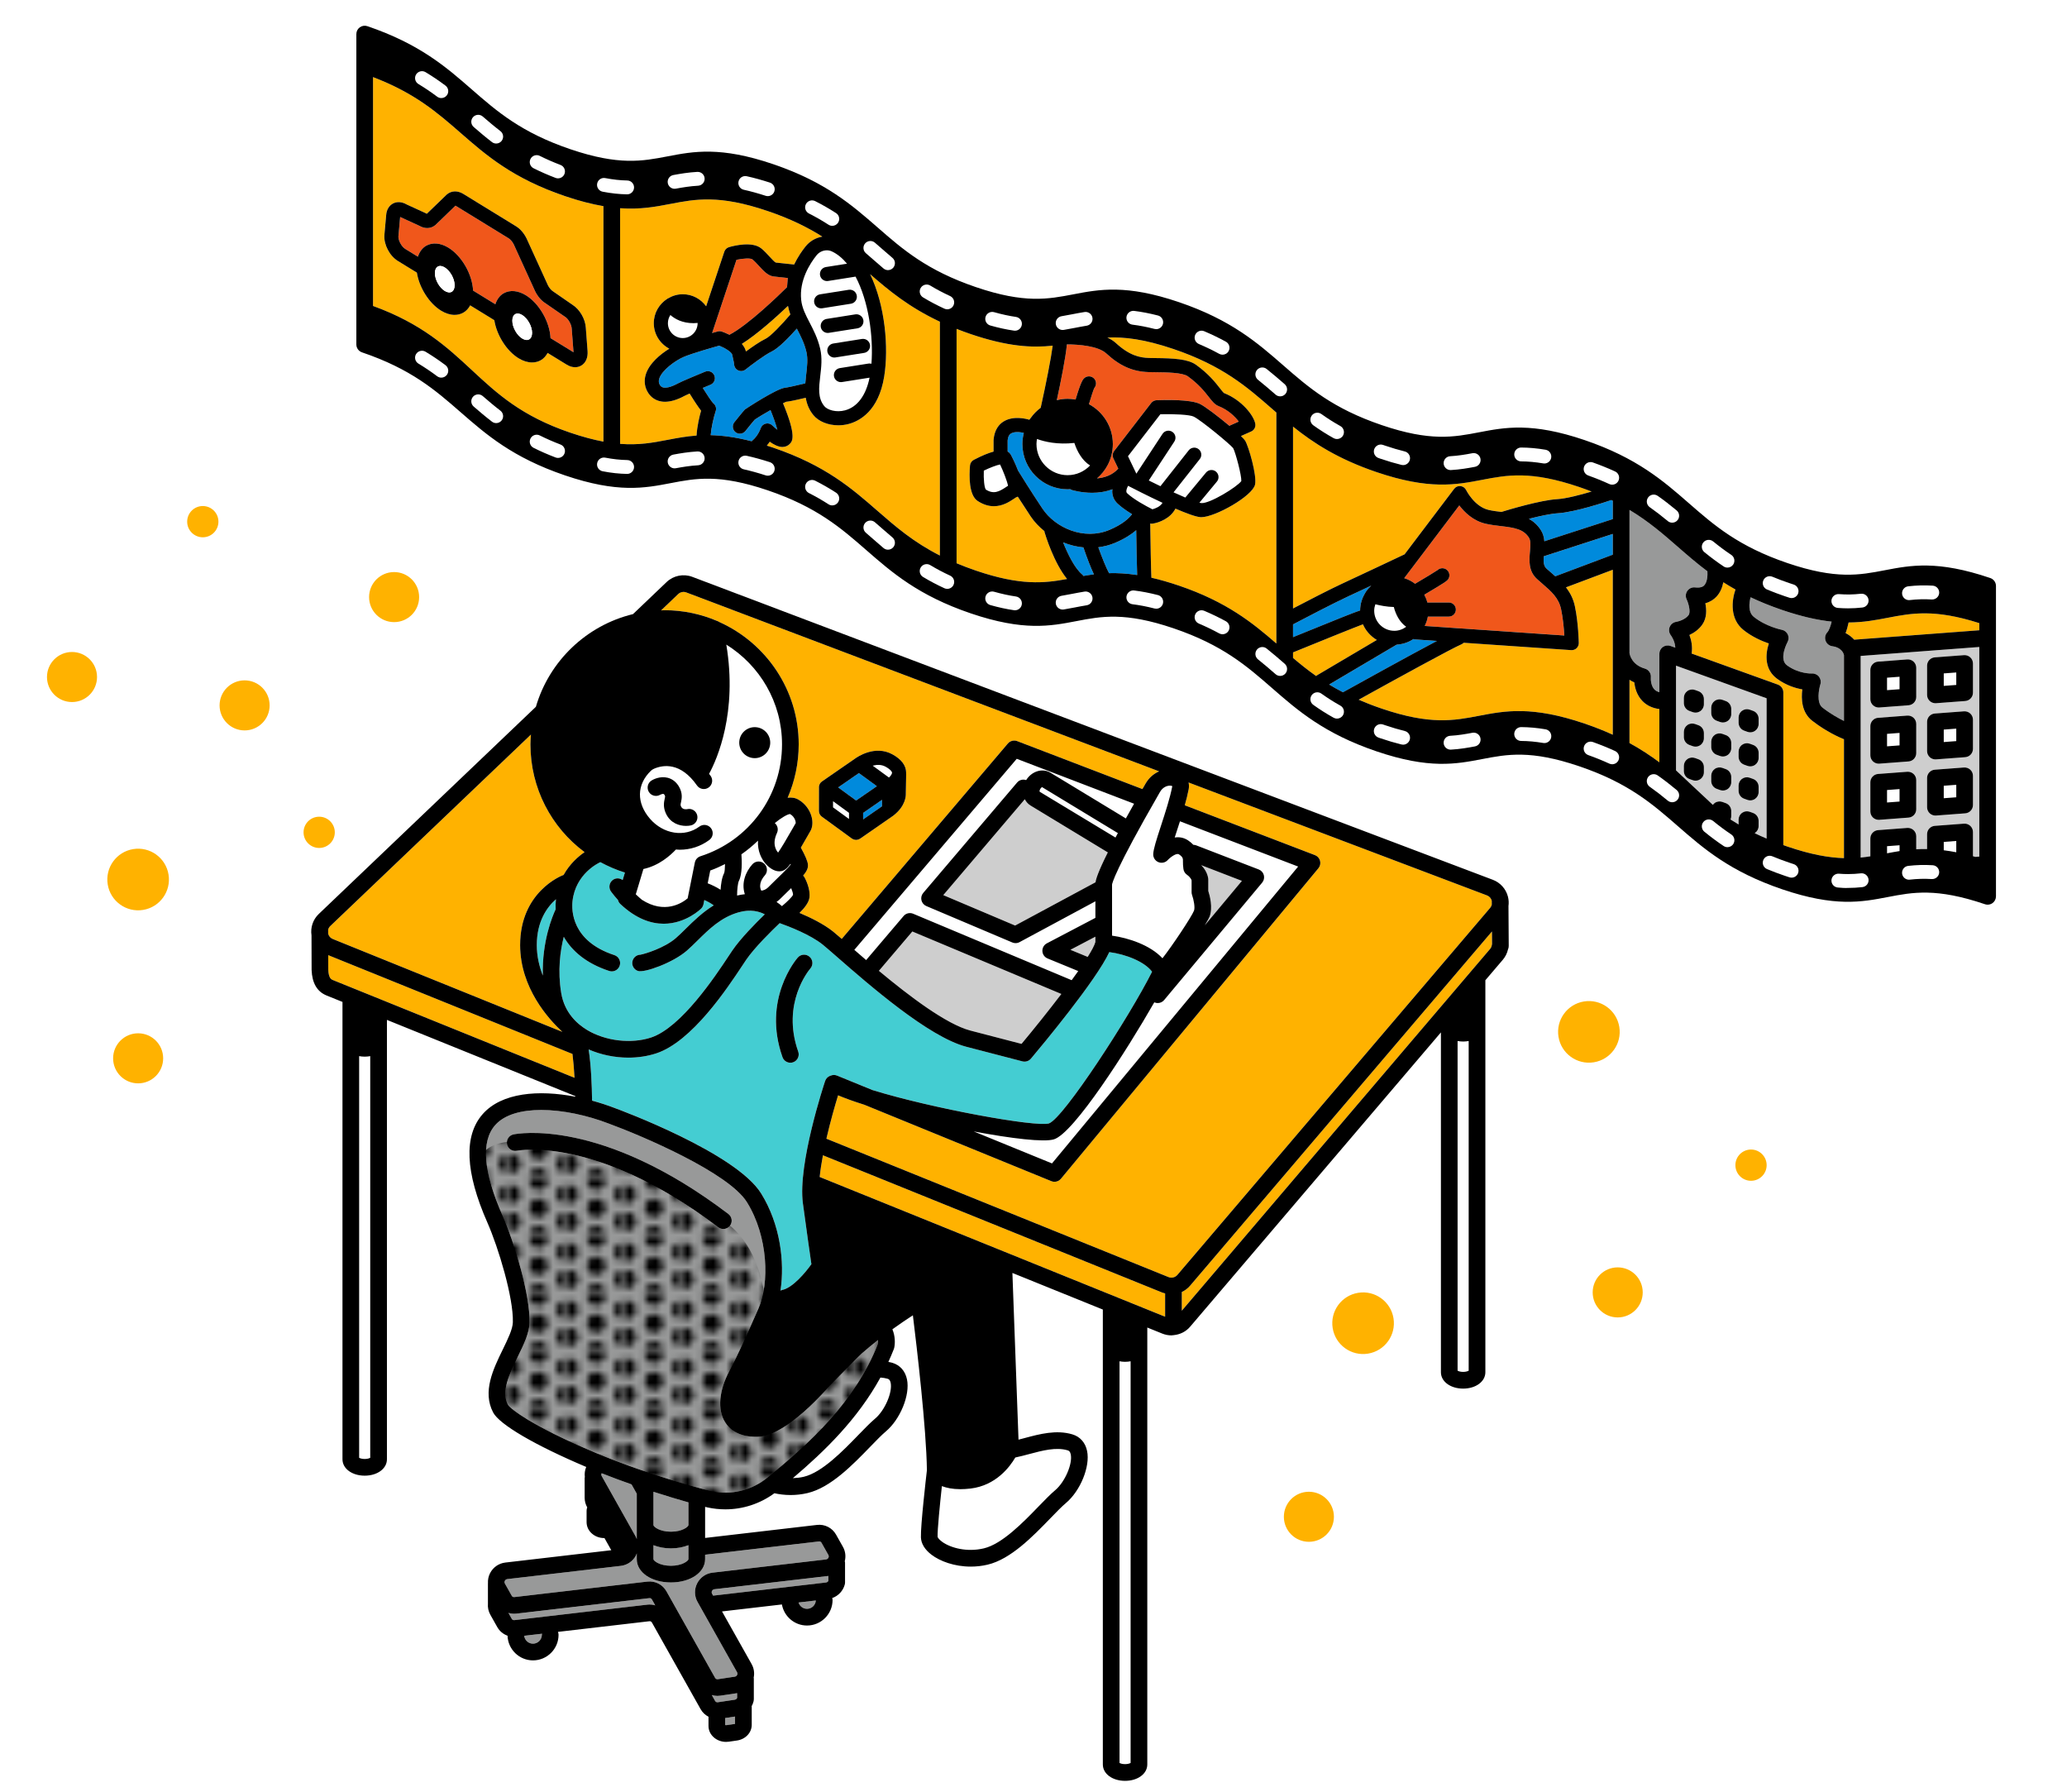 <?xml version="1.0" encoding="UTF-8"?>
<svg id="illust" xmlns="http://www.w3.org/2000/svg" width="300" height="260" xmlns:xlink="http://www.w3.org/1999/xlink" viewBox="0 0 300 260">
  <defs>
    <style>
      .cls-1 {
        fill: url(#_新規パターンスウォッチ_3);
      }

      .cls-1, .cls-2, .cls-3, .cls-4, .cls-5, .cls-6, .cls-7, .cls-8, .cls-9, .cls-10 {
        stroke-width: 0px;
      }

      .cls-2 {
        fill: none;
      }

      .cls-3 {
        fill: #44cdd2;
      }

      .cls-4 {
        fill: #989999;
      }

      .cls-5 {
        fill: #000;
      }

      .cls-6 {
        fill: #008adc;
      }

      .cls-7 {
        fill: #f0571b;
      }

      .cls-8 {
        fill: #ffb200;
      }

      .cls-9 {
        fill: #cecece;
      }

      .cls-10 {
        fill: #fff;
      }
    </style>
    <pattern id="_新規パターンスウォッチ_3" data-name="新規パターンスウォッチ 3" x="0" y="0" width="8.504" height="8.504" patternTransform="translate(-5858.147 -3255.679) scale(.931)" patternUnits="userSpaceOnUse" viewBox="0 0 8.504 8.504">
      <g>
        <rect class="cls-2" width="8.504" height="8.504"/>
        <path class="cls-5" d="M8.504,7.83c.801,0,1.451-.65,1.451-1.451s-.65-1.451-1.451-1.451-1.451.65-1.451,1.451.65,1.451,1.451,1.451Z"/>
        <path class="cls-5" d="M4.252,9.956c.801,0,1.451-.65,1.451-1.451s-.65-1.451-1.451-1.451-1.451.65-1.451,1.451.65,1.451,1.451,1.451Z"/>
        <path class="cls-5" d="M-0,7.83c.801,0,1.451-.65,1.451-1.451S.801,4.927-0,4.927s-1.451.65-1.451,1.451S-.802,7.83-0,7.83Z"/>
        <path class="cls-5" d="M8.504,3.578c.801,0,1.451-.65,1.451-1.451s-.65-1.451-1.451-1.451-1.451.65-1.451,1.451.65,1.451,1.451,1.451Z"/>
        <path class="cls-5" d="M4.252,5.704c.801,0,1.451-.65,1.451-1.451s-.65-1.451-1.451-1.451-1.451.65-1.451,1.451.65,1.451,1.451,1.451Z"/>
        <path class="cls-5" d="M-0,3.578c.801,0,1.451-.65,1.451-1.451S.801.675-0.0.675s-1.451.65-1.451,1.451S-.802,3.578-0,3.578Z"/>
        <path class="cls-5" d="M4.252,1.452C5.053,1.452,5.703.802,5.703 0s-.65-1.451-1.451-1.451S2.8-.801,2.8 0s.65,1.451,1.451,1.451Z"/>
      </g>
    </pattern>
  </defs>
  <g>
    <g>
      <circle class="cls-8" cx="35.502" cy="102.36" r="3.632"/>
      <path class="cls-8" d="M57.2,90.277c2.006,0,3.632-1.626,3.632-3.632s-1.626-3.632-3.632-3.632-3.632,1.626-3.632,3.632,1.626,3.632,3.632,3.632Z"/>
      <path class="cls-8" d="M189.97,223.734c2.006,0,3.632-1.626,3.632-3.632s-1.626-3.632-3.632-3.632-3.632,1.626-3.632,3.632,1.626,3.632,3.632,3.632Z"/>
      <path class="cls-8" d="M234.79,191.174c2.006,0,3.632-1.626,3.632-3.632s-1.626-3.632-3.632-3.632-3.632,1.626-3.632,3.632,1.626,3.632,3.632,3.632Z"/>
      <path class="cls-8" d="M10.451,101.875c2.006,0,3.632-1.626,3.632-3.632s-1.626-3.632-3.632-3.632-3.632,1.626-3.632,3.632,1.626,3.632,3.632,3.632Z"/>
      <path class="cls-8" d="M20.049,157.207c2.006,0,3.632-1.626,3.632-3.632s-1.626-3.632-3.632-3.632-3.632,1.626-3.632,3.632,1.626,3.632,3.632,3.632Z"/>
      <path class="cls-8" d="M46.325,123.049c1.253,0,2.268-1.016,2.268-2.268s-1.016-2.268-2.268-2.268-2.268,1.016-2.268,2.268,1.016,2.268,2.268,2.268Z"/>
      <path class="cls-8" d="M254.14,171.346c1.253,0,2.268-1.016,2.268-2.268s-1.016-2.268-2.268-2.268-2.268,1.016-2.268,2.268,1.016,2.268,2.268,2.268Z"/>
      <path class="cls-8" d="M29.434,77.967c1.253,0,2.268-1.016,2.268-2.268s-1.016-2.268-2.268-2.268-2.268,1.016-2.268,2.268,1.016,2.268,2.268,2.268Z"/>
      <circle class="cls-8" cx="20.049" cy="127.628" r="4.471" transform="translate(-20.185 4.859) rotate(-9.217)"/>
      <circle class="cls-8" cx="230.611" cy="149.735" r="4.471" transform="translate(-21.007 38.873) rotate(-9.217)"/>
      <circle class="cls-8" cx="197.837" cy="192.013" r="4.471" transform="translate(-28.202 34.169) rotate(-9.217)"/>
    </g>
    <g>
      <path class="cls-8" d="M108.267,51.004c.9-.662,2.064-1.471,2.862-1.849.708-.336,2.397-2.124,3.584-3.517-.146-.395-.26-.811-.347-1.245-1.709,1.624-4.473,4.117-6.694,5.509.275.32.494.677.591,1.083.001.007.003.013.004.019Z"/>
      <path class="cls-10" d="M105.416,93.54c1.642,9.882-1.328,16.586-2.501,18.755.076.103.154.192.23.301.383.548.249,1.302-.299,1.685-.549.383-1.302.249-1.685-.299-2.388-3.416-4.921-2.994-6.221-2.438-.185.08-.345.183-.474.307-2.07,2.001-2.117,4.672-.12,6.97,1.94,2.232,5.019,2.714,7.164,1.123.538-.399,1.294-.287,1.694.25.398.536.286,1.295-.25,1.693-1.286.955-2.788,1.418-4.304,1.418-.183,0-.366-.017-.549-.031-.772.83-2.441,2.341-4.722,2.831-.002.007 0.0.014-.002.021l-1.1,3.649c.407.388.739.672.891.797,3.307,2.12,5.822.473,6.637-.213l1.042-5.194c.086-.43.399-.78.817-.914,7.08-2.27,11.838-8.795,11.838-16.237,0-6.11-3.242-11.464-8.086-14.474ZM100.28,119.777c-.193.044-.435.073-.705.073-.953.001-2.246-.366-2.91-1.762-.458-.964-.298-1.699-.192-2.186.075-.345.08-.366-.025-.542-.031-.051-.089-.138-.141-.15-.137-.033-.406.07-.47.111-.57.349-1.317.169-1.665-.401s-.169-1.315.401-1.664c.188-.115,1.183-.675,2.313-.396.68.168,1.246.603,1.639,1.259.596.997.418,1.813.312,2.3-.073.334-.09.413.013.629.243.51.868.375.896.369.649-.148,1.3.262,1.446.914.147.652-.262,1.3-.914,1.447ZM111.782,107.962c-.107,1.238-1.198,2.154-2.435,2.046-1.238-.107-2.154-1.198-2.046-2.435.107-1.238,1.198-2.154,2.435-2.046,1.238.107,2.154,1.198,2.046,2.435Z"/>
      <path class="cls-10" d="M150.98,114.489c-.126.208-.104.368-.092.397l11.012,6.652c.111-.208.226-.425.345-.646l-11.037-6.692c.044.03-.105.087-.227.29Z"/>
      <path class="cls-7" d="M110.16,38.598c-.316-.345-.644-.703-.959-.959-.244-.197-1.299-.156-2.308.061l-3.537,10.624c.459-.13.77-.214.815-.227.194-.053.402-.047.594.017.177.059.607.218,1.103.465,2.703-1.39,7.229-5.789,8.36-6.91l.108-1.327c-.706-.078-1.599-.177-2.011-.218-.846-.085-1.487-.785-2.166-1.526Z"/>
      <path class="cls-10" d="M115.099,129.847c.018-.16-.105-.578-.267-.968-.186.182-.369.36-.583.565-.356.343-.654.626-.802.787-.231.252-.481.465-.741.654.34.226.602.441.782.606.786-.648,1.495-1.36,1.611-1.644Z"/>
      <path class="cls-8" d="M100.09,57.106c-.337.147-.595.264-.689.315-1.184.646-2.133.88-2.887.88-1.395,0-2.12-.802-2.428-1.278-.525-.812-.65-1.734-.365-2.667.502-1.642,2.137-2.964,3.421-3.756-1.331-.706-2.251-2.091-2.251-3.7,0-1.486.78-2.787,1.948-3.535.017-.01.027-.027.044-.036.015-.008.033-.007.048-.014.634-.384,1.369-.618,2.163-.618,1.398,0,2.63.693,3.395,1.746l2.638-7.923c.106-.32.364-.566.687-.66.77-.222,3.38-.866,4.678.189.433.351.829.784,1.179,1.166.295.322.739.808.925.885.525.047,2.029.213,2.664.284.528-1.1,1.155-1.998,1.65-2.616.634-.792,1.511-1.276,2.442-1.433-2.116-1.337-4.625-2.588-7.914-3.706-7.06-2.401-10.483-1.743-14.107-1.045-2.168.417-4.384.838-7.328.63v34.194c2.723.213,4.766-.174,6.872-.579,1.336-.257,2.692-.514,4.222-.627.082-1.38.422-2.792.658-3.612-.339-.429-.857-1.176-1.665-2.486Z"/>
      <path class="cls-8" d="M47.631,135.493c.092.35.327.628.667.766l33.328,13.48c-2.008-1.845-6.135-6.391-6.135-12.599,0-7.717,5.999-10.06,6.254-10.156.016-.006.033-.003.049-.008.891-1.61,2.116-2.679,3.051-3.322-4.834-3.578-7.858-9.293-7.858-15.64,0-.479.038-.949.072-1.42l-29.12,27.784c-.155.148-.256.328-.31.522l.002.592Z"/>
      <path class="cls-6" d="M165.046,83.442c-.06-1.614-.11-4.497-.139-6.504-.702.605-1.673,1.242-3.033,1.82-.814.346-1.643.554-2.468.658.548,1.529,1.161,3.033,1.562,3.758,1.216-.034,2.553.034,4.078.268Z"/>
      <path class="cls-10" d="M99.094,49.056c1.188,0,2.156-.967,2.156-2.156,0-.013-.004-.025-.004-.037-.199.016-.398.033-.583.033-1.638,0-2.707-.609-3.364-1.185-.227.341-.361.75-.361,1.189,0,1.189.967,2.156,2.156,2.156Z"/>
      <path class="cls-10" d="M155.932,64.275c-2.445.272-4.303-.166-5.424-.573-.04.24-.074.482-.074.734,0,2.491,2.027,4.518,4.519,4.518,1.284,0,2.439-.545,3.262-1.408-1.162-.716-1.899-2.079-2.283-3.27Z"/>
      <path class="cls-10" d="M143.078,71.036c1.127.724,1.922.316,2.916-.344.108-.072.211-.141.312-.203-.15-.732-.736-2.231-1.16-3.085-.489.09-1.429.445-2.357.89-.049,1.235.072,2.458.29,2.743Z"/>
      <path class="cls-8" d="M199.83,92.866c-.886-.531-1.6-1.317-2.016-2.272-1.119.408-6.616,2.634-10.146,4.076v.806c1.057.897,2.147,1.775,3.356,2.625.038-.031.065-.071.108-.097l8.698-5.137Z"/>
      <path class="cls-10" d="M168.727,72.963c-2.183-1.017-4.293-2.099-4.997-2.464-0-0-.001-.001-.001-.001-.153.288-.259.574-.255.801.002.12.035.195.121.277.902.866,2.732,1.864,3.661,2.327.405-.106,1.134-.372,1.471-.941Z"/>
      <path class="cls-6" d="M157.241,79.435c-1.024-.103-2.018-.35-2.947-.734.677,1.699,1.687,3.768,2.78,4.67.071.059.117.135.168.207.496-.087,1.002-.166,1.525-.232-.457-.958-.967-2.271-1.526-3.911Z"/>
      <path class="cls-7" d="M176.857,58.923c-.555-.217-.913-.676-1.409-1.312-.613-.783-1.451-1.857-3.055-3.013-.757-.547-3.202-.572-4.662-.588-.373-.004-.719-.008-1.019-.017-2.322-.072-4.16-.883-6.149-2.712-1.17-1.076-3.978-1.307-5.699-1.307h-.015c-.177,1.882-.859,5.286-1.466,8.091.504-.124,1.028-.198,1.569-.198.395,0,.78.041,1.155.108.742-2.514,1.056-2.885,1.165-3.011.367-.429,1.014-.48,1.444-.111.43.368.479,1.015.111,1.444-.105.19-.468,1.289-.781,2.347,2.064,1.108,3.472,3.286,3.472,5.789,0,1.121-.284,2.176-.781,3.101-.003.005-.004.01-.007.015-.386.713-.903,1.344-1.514,1.868,1.08-.102,2.232-.462,3.069-1.399.006-.007.015-.009.021-.016l-.713-1.49c-.167-.349-.124-.762.113-1.068l5.379-6.972c.185-.24.466-.386.769-.398,1.132-.047,4.935-.144,6.313.543.765.381,2.685,1.843,4.258,3.163l1.367-.609c-.512-.696-1.519-1.696-2.935-2.251Z"/>
      <path class="cls-6" d="M164.304,74.612c-.763-.465-1.557-1.01-2.128-1.558-.48-.461-.74-1.056-.751-1.722-.002-.114.019-.227.031-.34-.995.384-2.026.517-2.945.517-1.602,0-2.858-.377-2.962-.41-.081-.025-.143-.074-.213-.116-.128.007-.255.019-.385.019-3.62,0-6.566-2.946-6.566-6.567,0-.559.078-1.1.21-1.618-.492-.115-1.382-.231-1.888.102-.098.065-.397.263-.462,1.006l.003,1.596c.28.155.409.374.491.517.011.019.563,1.055,1.023,2.253.334.544,1.759,2.85,3.538,5.519,1.843,2.765,6.001,4.666,9.771,3.062,1.887-.802,2.8-1.683,3.232-2.261Z"/>
      <path class="cls-6" d="M109.097,64.031c.563-.474,1.032-1.096,1.32-1.908.118-.331.397-.578.739-.656.344-.079.701.026.95.274.22.219.479.442.723.627-.196-.733-.556-1.772-.995-2.86-.998.57-1.99,1.165-2.277,1.373-.191.215-.835,1.002-1.369,1.669-.203.252-.5.384-.8.384-.225,0-.451-.074-.64-.225-.441-.354-.512-.998-.158-1.44.295-.369,1.279-1.591,1.531-1.851.033-.034,4.638-3.07,5.846-3.156v-.003c.277-.019,1.607-.314,2.915-.628.033-.438.081-.871.13-1.29.137-1.161.266-2.258.034-3.266-.295-1.271-.836-2.312-1.358-3.32-.012-.023-.024-.047-.036-.071-1.057,1.193-2.629,2.84-3.644,3.322-1.021.483-3.087,2.052-3.797,2.615-.307.245-.728.291-1.082.12-.354-.171-.578-.529-.578-.922,0,.001,0,.001-.001.001-.002,0-.035-.336-.279-1.362-.088-.37-1.021-.957-1.875-1.298-.972.27-3.937,1.11-5.174,1.639-1.211.518-3.169,1.94-3.54,3.155-.109.357-.07.652.126.957.474.731,1.835.135,2.607-.285.535-.292,3.369-1.462,3.931-1.694.525-.215,1.122.035,1.337.557.215.523-.035,1.121-.557,1.337-.344.141-.732.302-1.125.467.64,1.019,1.278,1.971,1.506,2.209.355.258.51.718.373,1.144-.317.982-.628,2.351-.728,3.502,1.688.038,3.623.288,5.947.882Z"/>
      <path class="cls-8" d="M185.248,93.382v-33.514c-.203-.176-.404-.352-.606-.527-3.693-3.221-7.181-6.264-14.315-8.69-4.237-1.441-7.16-1.776-9.607-1.665.454.22.881.47,1.228.79,2,1.839,3.502,2.131,4.827,2.172.288.009.62.013.977.016,2.491.026,4.651.118,5.839.975,1.84,1.327,2.821,2.582,3.47,3.413.214.274.48.615.587.687,2.6,1.013,4.347,3.291,4.542,4.47.076.46-.167.913-.593,1.103l-1.491.665c.3.291.522.529.612.674.486.782,1.732,5.044,1.434,6.373-.376,1.677-5.801,4.726-7.802,4.726-.035,0-.07-.001-.104-.003-.68-.04-2.078-.561-3.646-1.239-.718,1.413-2.364,2.043-3.331,2.183-.049.007-.098.011-.147.011-.063,0-.121-.029-.183-.041.039,2.833.105,6.553.168,7.875,1.213.276,2.536.65,3.998,1.146,6.93,2.356,10.687,5.401,14.141,8.4Z"/>
      <path class="cls-8" d="M127.345,74.118c2.651,2.313,5.205,4.532,9.07,6.498v-33.934c-4.489-2.107-7.392-4.52-10.127-6.898,2.17,4.5,2.728,10.646,2.038,14.884-.812,4.986-3.579,6.435-5.155,6.855-.492.131-.998.194-1.496.194-1.466,0-2.862-.544-3.63-1.491-.646-.796-.958-1.646-1.098-2.505-1.815.432-2.531.552-2.843.578-.104.041-.265.118-.458.216,1.996,4.78,1.341,5.509,1.015,5.868-.272.299-.653.47-1.072.48-.598.012-1.297-.348-1.867-.76-.128.202-.277.38-.422.562.303.096.602.189.918.296,7.588,2.58,11.421,5.924,15.129,9.158Z"/>
      <path class="cls-10" d="M174.073,72.948c.117.029.221.05.295.054,1.242.081,5.177-2.342,5.793-3.195.047-.835-.848-4.183-1.185-4.782-.427-.555-4.611-4.019-5.723-4.572-.579-.289-2.867-.396-4.841-.346l-4.699,6.091,1.215,2.536,3.797-5.778c.31-.474.946-.604,1.418-.294.473.311.604.946.293,1.418l-3.708,5.641c.57.283,1.137.561,1.694.828l4.104-5.203c.35-.444.994-.52,1.438-.17.444.35.52.994.169,1.438l-3.808,4.827c.01.005.02.009.03.014.004.002.007.003.011.005.598.273,1.163.523,1.668.736l3.006-3.627c.362-.434,1.006-.496,1.442-.135.435.361.495,1.006.135,1.442l-2.544,3.069Z"/>
      <path class="cls-8" d="M154.869,84.021c-1.901-2.336-3.121-6.301-3.272-6.807-.013-.045-.005-.09-.012-.136-.781-.633-1.466-1.348-1.988-2.131-.694-1.041-1.333-2.024-1.878-2.876-.081.044-.166.08-.257.106-.066.033-.187.123-.335.221-.59.393-1.594,1.06-2.879,1.06-.706,0-1.498-.201-2.354-.76-1.278-.835-1.246-3.58-1.112-5.143.029-.349.235-.659.546-.821,1.219-.636,2.149-1.004,2.873-1.203v-1.693c.127-1.522.823-2.263,1.384-2.632,1.438-.944,3.366-.432,3.809-.295.069-.093.133-.188.214-.277.399-.559.883-1.051,1.433-1.461.771-3.46,1.51-7.205,1.741-9.01-2.943.319-6.48.158-11.902-1.686-.718-.244-1.393-.497-2.047-.754v34.013c.878.368,1.811.727,2.826,1.072,6.472,2.201,9.889,1.828,13.208,1.213Z"/>
      <path class="cls-4" d="M120.226,229.405v-.723c-.021.003-.04.012-.061.015l-16.478,1.919c-.213.025-.314.18-.347.245-.039.077-.091.231.002.396l.163.289,16.381-1.907c.169-.019.28-.124.341-.234Z"/>
      <path class="cls-3" d="M110.472,173.185c2.765,4.46,3.441,9.905,2.808,14.098.077-.032.146-.078.232-.094,1.529-.287,3.423-2.574,4.254-3.747-.174-1.186-.656-4.52-1.236-8.84-.763-5.674,3.066-17.252,3.229-17.742.115-.344.378-.619.717-.748.019-.007.039-.009.058-.015.292-.13.632-.15.949-.021l5.151,2.105c8.74,2.69,23.768,5.409,25.616,4.836,2.138-.79,11.712-15.53,14.961-22.014-1.099-1.464-3.8-2.527-6.209-2.844-1.895,4.099-9.697,13.47-11.376,15.463-.3.356-.783.508-1.231.391l-8.15-2.119c-5.461-1.418-14.141-9.002-18.805-13.076-.895-.782-1.596-1.395-2.027-1.742-1.793-1.446-4.899-2.641-6.251-3.121-1.096,1.04-3.654,3.541-4.87,5.33-.151.222-.334.498-.545.818-2.186,3.303-7.305,11.037-12.489,12.746-1.274.42-2.657.625-4.057.625-1.971 0-3.975-.41-5.767-1.191.352,2.275.469,5.162.498,7.427,1.124.307,2.232.665,3.296,1.076.697.255,17.58,6.486,21.243,12.397ZM115.79,138.949c.439-.502,1.205-.554,1.707-.113.502.44.554,1.203.116,1.706-.187.217-4.244,5.047-1.76,12.059.223.63-.107,1.322-.737,1.545-.134.047-.27.07-.404.07-.498,0-.965-.31-1.141-.806-2.974-8.397,2.006-14.216,2.219-14.46Z"/>
      <path class="cls-10" d="M151.288,138.017c-.022-.47.23-.91.646-1.128l7.047-3.698v-2.402l-11.012,5.925c-.179.096-.376.144-.574.144-.16,0-.321-.031-.472-.096l-12.482-5.285c-.355-.15-.617-.461-.706-.836-.089-.375.005-.77.256-1.063l13.627-16.024c.332-.391.858-.512,1.315-.354.358-.575.881-1.015,1.481-1.237.7-.26,1.445-.199,2.043.163l10.946,6.637c.366-.662.764-1.374,1.193-2.135l-17.029-6.519-23.575,27.724c.529.46,1.103.958,1.717,1.483l5.435-6.392c.341-.401.903-.536,1.39-.332l23.001,9.642c.333-.455.655-.9.954-1.325l-4.454-1.831c-.435-.179-.727-.593-.749-1.063Z"/>
      <path class="cls-4" d="M115.898,232.54c.161.529.647.918,1.228.918.684,0,1.241-.537,1.282-1.21l-2.51.292Z"/>
      <path class="cls-4" d="M94.614,232.096c-.075-.133-.215-.211-.375-.185l-19.307,2.248c-.391.045-.777.003-1.139-.106l.485.863c.074.132.21.205.374.185l19.307-2.248c.392-.045.778-.003,1.14.107l-.485-.863Z"/>
      <path class="cls-4" d="M105.247,249.306v1.013c.044.017.114.032.201.019l1.157-.167c.032-.004.057-.012.077-.019v-1.061l-1.436.215Z"/>
      <path class="cls-8" d="M172.52,114.542c-.135.72-.34,1.509-.566,2.313l18.898,7.235c.365.139.639.446.738.823.098.377.01.779-.239,1.08l-37.372,45.061c-.235.283-.58.437-.932.438-.154,0-.309-.029-.457-.09l-27.127-11.083c-1.494-.472-2.804-.937-3.825-1.375-.428,1.397-1.112,3.75-1.696,6.294l49.647,20.081c.455.184.975.056,1.295-.317l45.395-53.263c.115-.135.192-.29.234-.454l-.004-.583c-.097-.357-.348-.636-.695-.768l-43.308-16.386c.067.315.079.649.013.994Z"/>
      <path class="cls-6" d="M205.335,92.787c-.071-.005-.131-.036-.197-.054-.704.477-1.542.756-2.438.818l-9.791,5.783c.63.383,1.298.757,2.008,1.125,2.25-1.249,9.497-5.261,13.637-7.451l-3.219-.22Z"/>
      <path class="cls-4" d="M77.355,238.517c.711,0,1.289-.578,1.289-1.289,0-.056.025-.104.032-.158l-2.596.302c.073.642.613,1.145,1.275,1.145Z"/>
      <path class="cls-4" d="M106.986,246.391v-.691l-2.447.366c-.143.021-.285.032-.425.032-.278,0-.547-.049-.805-.127l.485.864c.077.136.232.207.387.184l2.464-.368c.175-.026.285-.142.341-.259Z"/>
      <path class="cls-8" d="M172.726,186.57c-.338.397-.751.703-1.203.914v2.716l44.756-52.511c.135-.158.215-.348.247-.579.005-.042.014-.083.024-.123l-.012-1.823-43.813,51.405Z"/>
      <path class="cls-9" d="M147.333,134.307l11.668-6.279c.068-.486.38-1.531,1.784-4.336l-11.216-6.801c-.359-.218-.641-.536-.834-.915l-11.832,13.914,10.429,4.416Z"/>
      <path class="cls-8" d="M273.991,89.645c-1.747.336-3.527.673-5.689.684-.103.489-.244,1.027-.438,1.541.441.225.878.539,1.251.956l18.156-1.368v-1.036c-6.501-2.073-9.802-1.447-13.28-.778Z"/>
      <path class="cls-10" d="M282.112,123.385c.578.072,1.181.165,1.818.29v-1.64l-1.818.137v1.213Z"/>
      <path class="cls-4" d="M123.012,198.472c-.912.936-1.828,1.868-2.73,2.766-.163.184-.327.374-.489.552-1.649,1.806-4.374,4.5-7.009,5.858-.432.242-.832.426-1.186.523-.026.007-.05.01-.076.017-.548.184-1.085.301-1.597.31-.054.001-.106.001-.158.001-2.666,0-3.945-1.167-4.55-2.157-1.105-1.805-.867-4.564.633-7.378,1.298-2.434,2.529-5.224,4.232-9.085,1.613-3.657,1.43-10.424-1.666-15.42-2.679-4.322-15.373-9.7-20.038-11.407-3.15-1.216-6.722-1.982-9.823-1.982-2.854,0-5.311.649-6.678,2.191-2.098,2.368-1.736,6.797,1.072,13.163,1.669,3.784,4.021,11.489,3.906,15.52-.044,1.527-.848,3.178-1.701,4.926-1.206,2.473-2.453,5.03-1.437,6.969.339.563,3.398,3.065,12.645,6.944,8.454,3.548,16.766,5.577,16.838,5.592,2.921.63,5.907-.092,8.203-1.972,5.987-4.905,12.65-10.851,16.026-19.402.015-.107.033-.31.012-.551-.783.613-1.581,1.264-2.364,1.954-.345.304-1.142,1.121-2.064,2.067ZM82.978,167.494c-5.021-1.076-7.931-.512-7.959-.507-.657.131-1.293-.289-1.427-.941s.281-1.291.933-1.428c.512-.109,12.736-2.478,31.194,11.55.532.405.635,1.164.231,1.696-.238.313-.599.478-.965.478-.256,0-.513-.081-.732-.247-9.15-6.955-16.62-9.604-21.275-10.601Z"/>
      <path class="cls-10" d="M273.88,123.824c.595-.114,1.196-.226,1.817-.323v-.846l-1.817.137v1.032Z"/>
      <path class="cls-8" d="M47.639,138.603l.005,2.099c.047,1.262.456,1.427.654,1.506l35.089,14.193c-.073-1.274-.175-2.472-.299-3.46l-35.449-14.338Z"/>
      <path class="cls-9" d="M127.561,140.879c4.354,3.627,9.79,7.764,13.293,8.673l7.41,1.927c1.756-2.105,3.882-4.748,5.782-7.244l-21.628-9.067-4.855,5.71Z"/>
      <path class="cls-10" d="M140.87,216.005c-.536.064-1.03.093-1.481.093-1.137 0-2.011-.184-2.684-.446-.29,2.66-.656,6.33-.624,7.357.006.058.145.365.696.753,1.244.875,3.585,1.503,6.014.925,2.663-.63,5.706-3.771,7.928-6.064.928-.958,1.729-1.786,2.427-2.372,1.409-1.185,2.55-3.814,2.261-5.208-.092-.441-.284-.532-.457-.584-1.667-.498-3.648.031-5.562.542-.69.184-1.366.364-2.027.5-.805,1.379-2.82,4.065-6.49,4.504Z"/>
      <path class="cls-8" d="M169.103,187.686c-.141-.038-.283-.069-.421-.124l-49.243-19.918c-.203,1.077-.368,2.143-.473,3.148l50.137,20.279v-3.385Z"/>
      <path class="cls-10" d="M115.073,214.496c.535-.02,1.067-.075,1.579-.196,2.663-.63,5.706-3.771,7.927-6.065.929-.958,1.73-1.786,2.428-2.372,1.409-1.185,2.55-3.813,2.261-5.208-.092-.441-.284-.533-.457-.585-.32-.096-.666-.145-1.028-.172-3.313,6.031-8.075,10.666-12.71,14.598Z"/>
      <path class="cls-8" d="M259.433,122.847c3.453,1.174,6.033,1.613,8.195,1.676v-17.252c-.572-.228-2.544-1.076-4.614-2.688-1.535-1.195-1.609-3.178-1.433-4.547-.99-.171-2.328-.577-3.641-1.529-1.827-1.326-1.755-3.476-1.219-5.136-1.024-.349-2.436-.961-3.688-1.964-1.98-1.586-1.714-4.249-1.153-5.866-.618-.345-1.204-.696-1.762-1.051-.142.729-.434,1.504-1.026,2.123-.336.351-.846.727-1.585.926.193.943.225,2.123-.423,3.065-.515.751-1.236,1.232-1.889,1.536.277.72.477,1.657.325,2.694l12.506,4.503c.48.173.8.628.8,1.139v22.153c.203.072.398.145.606.216Z"/>
      <path class="cls-9" d="M174.864,134.274l5.385-6.45-5.902-2.277c.417.429.874,1.06,1.006,1.894.01.063.015.126.015.189v1.647c.218.671.691,2.421.193,3.728-.071.185-.328.651-.696,1.268Z"/>
      <polygon class="cls-10" points="275.698 106.354 273.88 106.491 273.88 108.302 275.698 108.165 275.698 106.354"/>
      <polygon class="cls-6" points="127.266 114.086 124.659 112.185 121.65 114.264 124.258 116.164 127.266 114.086"/>
      <polygon class="cls-10" points="283.93 113.884 282.112 114.021 282.112 115.832 283.93 115.695 283.93 113.884"/>
      <polygon class="cls-10" points="283.93 97.583 282.112 97.72 282.112 99.531 283.93 99.394 283.93 97.583"/>
      <polygon class="cls-10" points="283.93 105.733 282.112 105.87 282.112 107.681 283.93 107.544 283.93 105.733"/>
      <path class="cls-4" d="M254.547,89.519c1.78,1.426,4.037,1.868,4.059,1.873.383.073.707.326.872.679.164.354.147.765-.044,1.104-.012.021-1.321,2.467-.072,3.373,1.759,1.275,3.596,1.188,3.61,1.185.398-.025.789.152,1.033.468.245.316.322.732.198,1.113-.205.648-.596,2.664.299,3.36,1.187.925,2.339,1.559,3.127,1.944v-9.567c-.298-1.092-1.5-1.25-1.64-1.264-.459-.045-.859-.349-1.021-.782-.161-.432-.069-.92.248-1.255.24-.255.459-.868.626-1.544-1.999-.214-4.332-.718-7.189-1.689-1.704-.579-3.21-1.199-4.576-1.845-.207.796-.395,2.155.469,2.848Z"/>
      <path class="cls-10" d="M168.72,139.056c1.475-1.877,4.261-6.082,4.578-6.912.177-.465-.053-1.629-.279-2.256-.047-.132-.072-.271-.072-.411v-1.727c-.093-.335-.464-.67-.641-.787-.304-.201-.513-.534-.549-.896l-.055-.543c-.014-.14-.014-.297-.01-.47.009-.459.015-.689-.588-1.083-.355-.228-1.242.42-1.621.834-.348.378-.897.497-1.367.297-.472-.2-.768-.673-.737-1.185.045-.757.436-1.984,1.122-4.086.621-1.903,1.325-4.06,1.641-5.737.004-.029-.185-.125-.532-.076-.24.035-.843.192-1.249.902l-.136.235c-6.463,11.225-6.806,13.041-6.824,13.211l.001,7.408c2.418.34,5.531,1.367,7.318,3.282Z"/>
      <polygon class="cls-10" points="275.698 98.204 273.88 98.34 273.88 100.151 275.698 100.014 275.698 98.204"/>
      <path class="cls-7" d="M58.814,36.119l1.839,1.129c.234-.705.637-1.272,1.219-1.598.908-.509,2.08-.401,3.217.296,1.945,1.195,3.468,3.882,3.573,6.22l3.232,1.984c.234-.704.637-1.272,1.218-1.598.911-.508,2.082-.401,3.218.296,1.945,1.195,3.468,3.883,3.573,6.219l3.335,2.048-.259-3.433c-.04-.626-.501-1.427-.986-1.724-.016-.01-.032-.02-.047-.03l-2.804-1.94c-.555-.34-1.11-.98-1.475-1.727l-3.099-6.793c-.181-.37-.469-.719-.74-.885l-7.658-4.703c-.024-.015-.044-.026-.063-.035l-2.915,2.814c-.666.551-1.53.571-2.325.108l-2.754-1.263c-.011-.005-.023-.011-.034-.016l-.251,2.801c-.04.583.448,1.5.987,1.831Z"/>
      <path class="cls-8" d="M68.478,53.704c3.688,3.426,7.173,6.662,14.29,9.082,1.828.621,3.408,1.034,4.815,1.298V29.916c-1.628-.278-3.461-.736-5.593-1.461-7.589-2.58-11.423-5.924-15.131-9.158-3.405-2.97-6.643-5.787-12.719-8.11v33.211c7.061,2.559,10.763,5.985,14.338,9.306ZM57.055,29.52c.582-.299,1.293-.245,1.962.145l2.754,1.263c.037.017.074.037.109.059.024.015.044.026.062.035l2.916-2.814c.681-.564,1.572-.571,2.382-.074l7.659,4.703c.602.37,1.157,1.01,1.521,1.757l3.099,6.793c.181.37.469.719.74.885l2.83,1.956c1.039.653,1.849,2.04,1.931,3.311l.259,3.436c.06.932-.271,1.68-.908,2.064-.276.166-.583.248-.904.248-.396,0-.811-.125-1.215-.373l-2.773-1.703c-.245.455-.578.827-1.006,1.066-.379.212-.804.317-1.252.317-.628,0-1.303-.206-1.966-.613-1.752-1.077-3.172-3.368-3.513-5.521l-3.504-2.151c-.245.455-.578.827-1.006,1.066-.379.212-.804.317-1.252.317-.628,0-1.303-.206-1.965-.612-1.753-1.077-3.173-3.369-3.514-5.521l-2.76-1.695c-1.192-.732-2.051-2.374-1.958-3.739l.263-2.931c.053-.755.42-1.373,1.006-1.675Z"/>
      <path class="cls-10" d="M129.021,112.831c.248-.237.45-.505.447-.696-.004-.168-.247-.497-.925-.871-.633-.349-1.308-.308-1.882-.153l2.36,1.72Z"/>
      <path class="cls-10" d="M152.975,165.326c-1.438.453-6.17-.111-11.651-1.143l11.36,4.641,35.727-43.078-17.155-6.568c-.152.475-.305.947-.454,1.403-.102.312-.206.633-.308.949.634-.096,1.297-.004,1.934.413.322.21.566.43.777.651.129.005.26.017.386.066l9.105,3.512c.365.141.638.448.736.826.097.378.007.78-.243,1.079l-14.23,17.043c-.235.282-.578.435-.929.435-.155,0-.311-.029-.46-.091l-.041-.017c-4.01,7.008-11.665,18.97-14.556,19.878Z"/>
      <polygon class="cls-10" points="120.905 117.156 123.221 118.844 123.223 117.951 120.907 116.263 120.905 117.156"/>
      <polygon class="cls-10" points="275.698 114.504 273.88 114.641 273.88 116.452 275.698 116.315 275.698 114.504"/>
      <polygon class="cls-6" points="125.272 117.966 125.274 118.902 128.013 117.004 128.012 116.067 125.272 117.966"/>
      <path class="cls-4" d="M236.5,73.99v20.782c.047.286.372,1.71,2.229,2.243.564.162.93.703.87,1.286-.025.305.016,1.233.528,1.752.178.18.416.308.707.387v-5.571c0-.394.192-.764.515-.99.322-.228.734-.283,1.106-.149l.693.25c-.047-.993-.619-1.759-.652-1.802-.262-.34-.327-.797-.166-1.196.161-.398.517-.685.942-.748.348-.056,1.368-.347,1.818-1.002.294-.427.008-1.616-.302-2.274-.186-.397-.145-.866.111-1.223s.684-.553,1.12-.498c.936.105,1.226-.198,1.323-.297.466-.483.503-1.486.466-2.047-1.56-1.165-2.93-2.358-4.281-3.537-2.155-1.88-4.246-3.697-7.027-5.369Z"/>
      <path class="cls-9" d="M270.049,124.443c.483-.046.952-.108,1.411-.18v-2.594c0-.633.487-1.159,1.119-1.207l4.238-.32c.336-.022.667.091.914.32.247.229.387.55.387.887v1.888c.503-.029,1.026-.042,1.574-.032v-2.156c0-.633.488-1.159,1.119-1.207l4.239-.319c.336-.026.667.091.914.32.247.229.387.55.387.887v3.515c.114.031.233.067.349.1l.572-.043v-30.417l-17.223,1.298v29.26ZM279.692,96.597c0-.633.488-1.159,1.119-1.207l4.239-.32c.336-.024.667.091.914.32.247.229.387.55.387.887v4.239c0,.633-.488,1.159-1.119,1.207l-4.239.319c-.03.002-.061.003-.091.003-.305,0-.598-.115-.823-.323-.247-.229-.387-.55-.387-.887v-4.238ZM279.692,104.748c0-.633.488-1.159,1.119-1.207l4.239-.319c.336-.023.667.091.914.32.247.229.387.55.387.887v4.238c0,.633-.488,1.159-1.119,1.207l-4.239.32c-.03.002-.061.003-.091.003-.305,0-.598-.115-.823-.323-.247-.229-.387-.55-.387-.887v-4.239ZM279.692,112.899c0-.633.488-1.159,1.119-1.207l4.239-.32c.336-.021.667.091.914.32.247.229.387.55.387.887v4.238c0,.633-.488,1.159-1.119,1.207l-4.239.32c-.03.002-.061.003-.091.003-.305,0-.598-.115-.823-.323-.247-.229-.387-.55-.387-.887v-4.238ZM271.46,97.218c0-.633.487-1.159,1.119-1.207l4.238-.32c.336-.025.667.091.914.32.247.229.387.55.387.887v4.238c0,.633-.487,1.159-1.119,1.207l-4.238.32c-.03.002-.061.003-.091.003-.305,0-.598-.115-.823-.323-.247-.229-.387-.55-.387-.887v-4.238ZM271.46,105.368c0-.633.487-1.159,1.119-1.207l4.238-.32c.336-.025.667.091.914.32.247.229.387.55.387.887v4.239c0,.633-.488,1.159-1.119,1.207l-4.238.319c-.03.002-.061.003-.091.003-.305,0-.598-.115-.823-.323-.247-.229-.387-.55-.387-.887v-4.238ZM271.46,113.519c0-.633.488-1.159,1.119-1.207l4.238-.319c.336-.024.667.091.914.32.247.229.387.55.387.887v4.238c0,.633-.487,1.159-1.119,1.207l-4.238.32c-.03.002-.061.003-.091.003-.305,0-.598-.115-.823-.323-.247-.229-.387-.55-.387-.887v-4.239Z"/>
      <path class="cls-8" d="M215.11,69.626c-3.772.726-7.675,1.477-15.34-1.129-5.588-1.9-9.137-4.215-12.102-6.595v26.388c2.023-1.057,5.349-2.776,7.087-3.58,2.283-1.056,7.932-3.723,9.104-4.276l7.192-9.5c.215-.285.555-.441.919-.401.355.036.666.254.821.576.01.021,1.195,2.409,3.276,2.886.592.136,1.225.214,1.845.288,1.034-.319,5.633-1.7,8.073-1.853,1.344-.084,3.417-.631,5.018-1.108-.573-.222-1.163-.442-1.789-.655-7.056-2.4-10.479-1.742-14.103-1.044Z"/>
      <path class="cls-6" d="M221.904,75.289c.668.374,1.275.9,1.76,1.679.308.497.439,1.034.482,1.576l9.935-3.217v-2.657c-.071-.035-.141-.07-.213-.105-.799.273-5.235,1.756-7.755,1.913-1.081.068-2.714.428-4.208.811Z"/>
      <path class="cls-8" d="M214.654,103.873c3.772-.726,7.675-1.477,15.34,1.129,1.502.511,2.851,1.052,4.087,1.616v-23.939l-6.797,2.554c.585.751,1.058,1.626,1.294,2.74.504,2.377.564,5.208.566,5.328.005.287-.11.563-.317.761-.191.182-.445.282-.706.282-.024,0-.046-.001-.07-.002l-15.611-1.069c-.094.097-.207.177-.34.232-1.295.54-9.447,5.01-14.902,8.031,1.028.446,2.134.878,3.354,1.293,7.055,2.399,10.478,1.741,14.103,1.044Z"/>
      <path class="cls-6" d="M234.08,77.48l-10.023,3.245c-.054.833-.014,1.411.398,1.782.233.209.466.411.696.611.194.168.389.338.582.51l8.347-3.137v-3.011Z"/>
      <path class="cls-8" d="M240.835,102.895c-.993-.132-1.82-.512-2.451-1.162-.83-.855-1.101-1.932-1.181-2.702-.257-.115-.486-.245-.703-.38v9.179c1.638.896,3.054,1.834,4.335,2.791v-7.724Z"/>
      <path class="cls-7" d="M226.573,88.398c-.347-1.638-1.413-2.562-2.763-3.733-.24-.208-.483-.419-.725-.636-1.282-1.154-1.143-2.741-1.03-4.016.069-.789.135-1.535-.132-1.964-.78-1.255-2.066-1.467-4.099-1.708-.721-.086-1.467-.174-2.215-.345-1.783-.408-3.052-1.656-3.812-2.651l-7.992,10.556c.578.177,1.108.451,1.575.812,1.409-.829,2.966-1.769,3.267-1.985.356-.329.907-.367,1.308-.064.452.34.543.982.203,1.434-.137.182-.247.322-3.439,2.204.19.355.343.729.442,1.128h3.116c.566,0,1.024.459,1.024,1.024s-.458,1.024-1.024,1.024h-3.04c-.084.481-.243.931-.456,1.354-0.0 0-0.0.001-0.0.001l20.262,1.388c-.061-1.002-.193-2.511-.471-3.823Z"/>
      <path class="cls-10" d="M202.297,88.083c-1.029-.021-2.005-.222-2.68-.397-.101.296-.168.607-.168.937,0,1.607,1.307,2.913,2.914,2.913.65,0,1.245-.222,1.731-.583-.974-.677-1.534-1.836-1.796-2.871Z"/>
      <path class="cls-10" d="M204.564,88.353c-.118-.653-.268-1.217-.425-1.578.013.049.021.098.026.149.001.012.092.749.399,1.429Z"/>
      <path class="cls-6" d="M198.151,86.031c.02-.043.042-.084.068-.124.227-.345.501-.651.805-.93-1.329.624-2.587,1.213-3.408,1.593-1.986.919-6.245,3.14-7.947,4.034v1.853c7.174-2.927,9.11-3.68,9.737-3.873.007-.938.286-1.807.746-2.553Z"/>
      <path class="cls-10" d="M114.671,118.129c-.325-.018-1.31.557-2.219,1.308.408.343.553.93.317,1.437-.388.832-.456,1.587-.201,2.245.097.253.231.455.36.606.448-.641,1.176-1.848,2.172-3.606.172-.303.307-.542.389-.68.019-.201-.123-.908-.818-1.311Z"/>
      <path class="cls-10" d="M113.39,126.413c-.097.019-.194.028-.29.028-.825,0-1.627-.641-2.136-1.293-.382-.49-1.044-1.594-.95-3.16-.744.721-1.547,1.384-2.405,1.982.073.992.132,2.879-.361,3.843-.168.327-.269,1.333-.268,2.14.39-.09.768-.158,1.126-.192-.543-1.644.127-3.263,1.095-4.344.447-.498,1.213-.539,1.709-.095.498.446.54,1.211.095,1.709-.326.364-.987,1.269-.515,2.21.227-.003.682-.111,1.175-.648.169-.184.504-.507.908-.895.552-.53,1.75-1.681,2.199-2.253-.011-.024-.03-.062-.043-.09-.571.758-.928.979-1.339,1.058Z"/>
      <path class="cls-9" d="M158.982,135.926l-3.625,1.902,2.51,1.032c.595-.946.996-1.7,1.115-2.164v-.77Z"/>
      <path class="cls-3" d="M77.911,137.141c0,1.604.351,3.087.877,4.426-.147-4.959,1.402-8.653,1.859-9.623-.025-.496-.011-.984.042-1.455-1.299,1.15-2.778,3.211-2.778,6.652Z"/>
      <path class="cls-8" d="M104.079,90.105c.021.007.042.014.046.015.101.035.194.084.28.142,6.778,3.048,11.517,9.851,11.517,17.752,0,2.735-.573,5.357-1.606,7.748.545-.075,1.081-.01,1.568.272.955.552,1.654,1.472,1.919,2.524.197.785.119,1.546-.216,2.089-.066.108-.201.347-.381.665-.365.644-.684,1.197-.973,1.688.644,1.156,1.003,2.009,1.033,2.501.027.464-.16.904-.701,1.565.066.071.14.133.189.222.154.277.91,1.726.72,2.998-.105.697-.703,1.47-1.438,2.186,1.59.668,3.525,1.613,4.897,2.719.295.238.721.604,1.237,1.052l24.11-28.354c.334-.391.878-.529,1.355-.346l18.175,6.958c.106-.185.209-.365.318-.555l.133-.232c.506-.882,1.216-1.454,1.97-1.785l-68.618-25.962c-.406-.153-.874-.06-1.189.241l-2.476,2.362c.17-.004.336-.026.507-.026,2.705,0,5.281.557,7.624,1.558ZM118.857,114.228c.004-.332.169-.641.442-.83l4.788-3.307c.317-.233,2.898-2.029,5.447-.621,1.3.719,1.967,1.606,1.981,2.636.001.033-.01.062-.011.095.003.033.018.062.017.095l-.056,2.991c.006.111.018,1.668-1.805,3.064-.005.004-.011.005-.016.009-.008.006-.014.015-.023.021l-4.785,3.316c-.031.022-.067.031-.1.049-.012.006-.02.017-.032.023-.018.009-.038.013-.057.021-.047.02-.093.04-.142.052-.069.018-.138.028-.208.031-.015.001-.029.007-.044.007-.002,0-.004-.001-.006-.001-.002,0-.004.001-.006.001-.014,0-.027-.006-.041-.006-.075-.004-.149-.015-.222-.035-.048-.013-.092-.032-.138-.052-.02-.009-.042-.013-.062-.023-.015-.008-.026-.02-.041-.029-.033-.019-.07-.029-.101-.052l-4.36-3.179c-.265-.193-.421-.501-.42-.829l.006-3.388c-.001-.02-.007-.039-.006-.059Z"/>
      <path class="cls-3" d="M94.5,150.552c4.386-1.447,9.357-8.957,11.228-11.784.218-.33.406-.614.562-.842,1.187-1.747,3.397-3.983,4.708-5.251-.79-.415-2.063-.778-3.782-.294-2.55.719-4.283,2.428-5.959,4.08-.534.527-1.039,1.026-1.561,1.481-2.035,1.773-6.191,3.258-7.103,2.952-.634-.212-.976-.898-.763-1.532.166-.497.625-.814,1.119-.826.623-.111,3.484-.961,5.156-2.419.466-.406.946-.879,1.453-1.379,1.112-1.097,2.406-2.363,4.032-3.364-.424-.312-.911-.572-1.365-.773l-.124.62c-.045.229-.156.439-.319.606-.034.035-2.215,2.214-5.45,2.214-1.829.001-3.996-.696-6.303-2.869-.171-.161-.285-.364-.341-.583-.339-.372-.683-.78-1-1.212-.396-.539-.279-1.296.26-1.692.439-.322,1.012-.288,1.426.019l.327-1.087c-1.255-.386-2.441-.902-3.563-1.511-.231.102-3.594,1.658-4.042,5.646-.149,1.325-.151,5.805,6.074,7.843.635.208.982.891.774,1.526-.167.51-.641.834-1.15.834-.125,0-.252-.019-.376-.06-3.358-1.099-5.435-2.931-6.592-4.956-.515,2.04-.911,4.916-.369,8.171.472,2.83,2.292,4.464,3.737,5.337,2.673,1.614,6.413,2.058,9.307,1.103Z"/>
      <path class="cls-10" d="M102.712,128.177c.543.212,1.218.521,1.873.94.047-.762.173-1.752.508-2.407.081-.181.128-.701.136-1.323-.693.348-1.403.67-2.146.938l-.372,1.852Z"/>
      <path class="cls-9" d="M254.728,120.864c-.021.014-.045.02-.066.033.551.27,1.137.533,1.745.793v-20.361l-13.151-4.736v15.198l5.351,5.008c.077-.106.165-.204.275-.281.322-.227.735-.281,1.107-.148l.483.175c.479.173.799.628.799,1.138v.761c0,.166-.041.325-.104.473.377.245.768.486,1.173.725v-.703c0-.394.192-.764.515-.99.322-.228.734-.284,1.106-.149l.484.174c.48.173.8.628.8,1.139v.761c0,.394-.192.764-.515.99ZM247.298,112.075c0,.394-.192.764-.515.991-.206.145-.45.22-.696.22-.138,0-.277-.024-.411-.071l-.483-.175c-.479-.173-.799-.628-.799-1.138v-.761c0-.394.192-.764.515-.991.322-.227.735-.281,1.107-.148l.483.175c.479.173.799.628.799,1.138v.761ZM247.298,107.137c0,.394-.192.764-.515.991-.206.145-.45.22-.696.22-.138,0-.277-.024-.411-.071l-.483-.175c-.479-.173-.799-.628-.799-1.138v-.761c0-.394.192-.764.515-.991.322-.227.735-.281,1.107-.148l.483.175c.479.173.799.628.799,1.138v.761ZM247.298,102.198c0,.394-.192.764-.515.991-.206.145-.45.22-.696.22-.138,0-.277-.024-.411-.071l-.483-.175c-.479-.173-.799-.628-.799-1.138v-.761c0-.394.192-.764.515-.991.322-.227.735-.281,1.107-.148l.483.175c.479.173.799.628.799,1.138v.761ZM251.27,113.505c0,.394-.192.764-.515.991-.206.145-.45.22-.696.22-.138,0-.277-.024-.411-.071l-.483-.175c-.479-.173-.799-.628-.799-1.138v-.761c0-.394.192-.764.515-.991.322-.227.735-.281,1.107-.148l.483.175c.479.173.799.628.799,1.138v.761ZM251.27,108.567c0,.394-.192.764-.515.991-.206.145-.45.22-.696.22-.138,0-.277-.024-.411-.071l-.483-.174c-.479-.173-.799-.629-.799-1.139v-.761c0-.394.192-.764.515-.991.322-.227.735-.281,1.107-.148l.483.175c.479.173.799.628.799,1.138v.761ZM251.27,103.629c0,.394-.192.764-.515.991-.206.145-.45.22-.696.22-.138,0-.277-.024-.411-.071l-.483-.175c-.479-.173-.799-.628-.799-1.138v-.761c0-.394.192-.764.515-.991.322-.227.735-.282,1.107-.148l.483.175c.479.173.799.628.799,1.138v.761ZM252.338,104.123c0-.394.192-.764.515-.99.322-.228.734-.282,1.106-.149l.484.174c.48.173.8.628.8,1.139v.761c0,.394-.192.764-.515.99-.206.145-.45.22-.696.22-.138,0-.276-.023-.41-.071l-.484-.174c-.48-.173-.8-.628-.8-1.139v-.761ZM252.338,109.062c0-.394.192-.764.515-.99.322-.228.734-.283,1.106-.149l.484.174c.48.173.8.628.8,1.139v.761c0,.394-.192.764-.515.99-.206.145-.45.22-.696.22-.138,0-.276-.023-.41-.071l-.484-.174c-.48-.173-.8-.628-.8-1.139v-.761ZM254.728,115.926c-.206.145-.45.22-.696.22-.138,0-.276-.023-.41-.071l-.484-.174c-.48-.173-.8-.628-.8-1.139v-.761c0-.394.192-.764.515-.99.322-.227.734-.284,1.106-.149l.484.174c.48.173.8.628.8,1.139v.761c0,.394-.192.764-.515.99Z"/>
      <path class="cls-5" d="M57.743,37.865l2.76,1.695c.341,2.153,1.76,4.444,3.514,5.521.662.406,1.337.612,1.965.612.448,0,.873-.105,1.252-.317.428-.24.762-.611,1.006-1.066l3.504,2.151c.341,2.153,1.76,4.444,3.513,5.521.663.407,1.337.613,1.966.613.448,0,.873-.105,1.252-.317.428-.24.761-.611,1.006-1.066l2.773,1.703c.404.248.819.373,1.215.373.321,0,.628-.082.904-.248.637-.384.968-1.132.908-2.064l-.259-3.436c-.082-1.272-.892-2.658-1.931-3.311l-2.83-1.956c-.271-.167-.559-.515-.74-.885l-3.099-6.793c-.365-.747-.919-1.387-1.521-1.757l-7.659-4.703c-.81-.498-1.701-.49-2.382.074l-2.916,2.814c-.017-.009-.038-.021-.062-.035-.035-.022-.072-.041-.109-.059l-2.754-1.263c-.669-.389-1.38-.444-1.962-.145-.586.302-.954.92-1.006,1.675l-.263,2.931c-.094,1.365.765,3.007,1.958,3.739ZM65.984,41.394c0,.941-.641,1.31-1.433.825-.791-.486-1.433-1.643-1.433-2.584s.641-1.31,1.433-.825c.791.486,1.433,1.643,1.433,2.584ZM77.224,48.296c0,.941-.641,1.31-1.433.825s-1.433-1.643-1.433-2.584.641-1.31,1.433-.825c.791.486,1.433,1.643,1.433,2.584ZM58.078,31.488c.011.005.023.011.034.016l2.754,1.263c.795.462,1.658.443,2.325-.108l2.915-2.814c.018.009.039.021.063.035l7.658,4.703c.271.167.559.515.74.885l3.099,6.793c.365.747.919,1.387,1.475,1.727l2.804,1.94c.015.011.031.021.047.03.485.298.946,1.098.986,1.724l.259,3.433-3.335-2.048c-.105-2.337-1.629-5.024-3.573-6.219-1.136-.696-2.307-.804-3.218-.296-.581.325-.984.893-1.218,1.598l-3.232-1.984c-.105-2.337-1.629-5.024-3.573-6.22-1.137-.697-2.308-.805-3.217-.296-.582.325-.985.893-1.219,1.598l-1.839-1.129c-.538-.331-1.026-1.248-.987-1.831l.251-2.801Z"/>
      <path class="cls-10" d="M64.552,38.809c-.791-.486-1.433-.117-1.433.825s.641,2.098,1.433,2.584c.791.486,1.433.117,1.433-.825s-.641-2.098-1.433-2.584Z"/>
      <path class="cls-10" d="M75.792,45.712c-.791-.486-1.433-.117-1.433.825s.641,2.098,1.433,2.584,1.433.117,1.433-.825-.641-2.098-1.433-2.584Z"/>
      <path class="cls-10" d="M120.187,40.775c-.054.009-.108.013-.161.013-.495,0-.931-.36-1.011-.864-.088-.559.293-1.083.852-1.171l3.066-.485c-.646-.776-1.375-1.399-2.203-1.784-.231-.108-.479-.159-.728-.159-.557,0-1.118.258-1.492.724-.96,1.201-2.527,3.637-2.231,6.464.124,1.177.635,2.16,1.226,3.299.555,1.069,1.183,2.28,1.535,3.803.314,1.356.157,2.683.006,3.967-.201,1.702-.374,3.172.587,4.355.454.558,1.732.951,3.01.609,1.788-.476,3.036-2.159,3.563-4.739l-3.996.633c-.054.009-.108.013-.161.013-.495,0-.931-.36-1.011-.864-.088-.559.293-1.083.852-1.171l4.16-.659c.148-.024.292-.01.427.027.305-3.967-.427-9.098-2.306-12.64l-3.986.631ZM118.168,43.881c-.088-.559.293-1.083.852-1.171l4.161-.659c.568-.088,1.084.293,1.172.851.088.559-.293,1.083-.852,1.171l-4.161.659c-.055.009-.108.013-.161.013-.495,0-.931-.36-1.011-.864ZM126.267,50.04c.088.559-.293,1.083-.852,1.171l-4.161.659c-.055.009-.108.013-.161.013-.495,0-.931-.36-1.011-.864-.088-.559.293-1.083.852-1.171l4.161-.659c.569-.089,1.083.293,1.172.851ZM125.309,46.471c.088.559-.293,1.083-.852,1.171l-4.16.659c-.054.009-.108.013-.161.013-.495,0-.931-.36-1.011-.864-.088-.559.293-1.083.852-1.171l4.16-.659c.557-.088,1.084.293,1.172.851Z"/>
      <path class="cls-5" d="M119.34,44.733l4.161-.659c.559-.088.94-.613.852-1.171-.088-.558-.604-.939-1.172-.851l-4.161.659c-.559.088-.94.613-.852,1.171.08.505.515.864,1.011.864.053,0,.106-.004.161-.013Z"/>
      <path class="cls-5" d="M119.977,46.278c-.559.088-.94.613-.852,1.171.08.505.515.864,1.011.864.053,0,.107-.004.161-.013l4.16-.659c.559-.088.94-.613.852-1.171-.088-.558-.615-.94-1.172-.851l-4.16.659Z"/>
      <path class="cls-5" d="M120.934,49.847c-.559.088-.94.613-.852,1.171.08.505.515.864,1.011.864.053,0,.106-.004.161-.013l4.161-.659c.559-.088.94-.613.852-1.171-.089-.558-.603-.941-1.172-.851l-4.161.659Z"/>
      <path class="cls-4" d="M87.324,214.18l4.953,8.815c.062.111.096.231.142.348v-6.584l-.763-1.358c-1.403-.492-2.861-1.031-4.332-1.613-.055.109-.078.254 0.0.393Z"/>
      <path class="cls-4" d="M102.338,226.25c0,1.928-2.132,3.382-4.96,3.382s-4.96-1.454-4.96-3.382v-.837c-.034.087-.052.178-.096.262-.438.86-1.269,1.44-2.223,1.551l-16.479,1.919c-.213.025-.314.18-.347.245-.039.077-.091.231.002.396l1.002,1.783c.074.132.21.208.374.185l19.307-2.248c1.122-.131,2.212.42,2.765,1.405l7.07,12.577c.077.136.232.205.388.184l2.463-.368c.209-.031.305-.186.337-.251.037-.076.086-.228-.004-.389l-5.746-10.222c-.465-.827-.482-1.829-.047-2.681.438-.86,1.269-1.439,2.223-1.551l16.478-1.919c.213-.025.314-.18.347-.246.04-.077.092-.231-.001-.395l-1.002-1.783c-.074-.133-.217-.204-.374-.185l-16.518,1.924v.644Z"/>
      <path class="cls-4" d="M99.918,224.224c-.737.289-1.593.464-2.539.464s-1.803-.174-2.539-.464v2.026c0,.24.901.962,2.539.962s2.539-.722,2.539-.962v-2.026Z"/>
      <path class="cls-10" d="M53.736,153.255c-.257.046-.524.077-.805.077s-.548-.031-.805-.077v58.289c.139.076.418.171.805.171s.666-.095.805-.171v-58.289Z"/>
      <path class="cls-10" d="M163.29,197.614c-.282,0-.548-.031-.805-.077v58.289c.139.076.418.171.805.171s.666-.095.805-.171v-58.289c-.257.046-.524.077-.805.077Z"/>
      <path class="cls-10" d="M212.356,151.14c-.282,0-.548-.031-.805-.077v47.844c.139.076.418.171.805.171s.666-.095.805-.171v-47.844c-.257.046-.524.077-.805.077Z"/>
      <path class="cls-4" d="M94.839,216.472v4.833c0,.24.901.962,2.539.962s2.539-.722,2.539-.962v-3.293c-1.35-.38-3.104-.901-5.079-1.54Z"/>
      <path class="cls-5" d="M288.871,83.881c-7.662-2.605-11.565-1.854-15.338-1.128-3.623.697-7.045,1.355-14.1-1.043-7.135-2.425-10.623-5.468-14.315-8.689-3.707-3.234-7.54-6.577-15.125-9.157-7.664-2.606-11.568-1.855-15.34-1.129-3.625.696-7.048,1.355-14.104-1.044-7.135-2.426-10.623-5.468-14.316-8.69-3.708-3.234-7.541-6.578-15.127-9.157-7.663-2.605-11.566-1.856-15.341-1.129-3.625.696-7.05,1.355-14.104-1.044-7.135-2.426-10.623-5.468-14.316-8.69-3.708-3.234-7.541-6.578-15.129-9.158-7.666-2.606-11.569-1.855-15.341-1.13-3.625.696-7.049,1.354-14.107-1.045-7.135-2.426-10.625-5.469-14.318-8.69-3.708-3.234-7.542-6.579-15.131-9.159-.367-.126-.776-.066-1.094.162-.317.227-.505.593-.505.984v45.04c0,.518.33.979.821,1.146,7.135,2.426,10.625,5.469,14.318,8.69,3.708,3.234,7.542,6.579,15.131,9.159,7.665,2.606,11.568,1.855,15.341,1.13,3.623-.696,7.046-1.356,14.106,1.045,7.136,2.426,10.624,5.469,14.317,8.69,3.708,3.234,7.541,6.578,15.128,9.158,7.663,2.606,11.568,1.856,15.341,1.129,3.624-.697,7.048-1.356,14.105,1.044,7.134,2.425,10.622,5.468,14.315,8.69,3.708,3.234,7.541,6.578,15.128,9.158,7.664,2.606,11.568,1.855,15.34,1.129,3.624-.697,7.047-1.356,14.103,1.044,7.134,2.425,10.622,5.468,14.314,8.689,3.707,3.234,7.54,6.578,15.126,9.157,7.663,2.605,11.563,1.855,15.338,1.128,3.62-.697,7.043-1.356,14.101,1.043.126.043.258.064.389.064.249,0,.496-.077.705-.226.317-.227.505-.593.505-.984v-45.04c0-.518-.33-.979-.821-1.146ZM287.272,91.458l-18.156,1.368c-.373-.417-.811-.731-1.251-.956.194-.513.335-1.052.438-1.541,2.162-.011,3.941-.348,5.689-.684,3.478-.669,6.779-1.295,13.28.778v1.036ZM275.698,123.501c-.621.097-1.222.209-1.817.323v-1.032l1.817-.137v.846ZM283.93,123.674c-.638-.124-1.24-.218-1.818-.29v-1.213l1.818-.137v1.64ZM192.91,99.333l9.791-5.783c.897-.062,1.734-.341,2.438-.818.066.018.126.049.197.054l3.219.22c-4.139,2.189-11.387,6.202-13.637,7.451-.71-.367-1.378-.742-2.008-1.125ZM187.668,95.476v-.806c3.53-1.441,9.027-3.667,10.146-4.076.416.955,1.13,1.741,2.016,2.272l-8.698,5.137c-.043.026-.07.067-.108.097-1.21-.85-2.299-1.728-3.356-2.625ZM160.968,83.174c-.401-.725-1.014-2.229-1.562-3.758.825-.105,1.654-.312,2.468-.658,1.36-.579,2.332-1.215,3.033-1.82.029,2.007.079,4.89.139,6.504-1.526-.233-2.862-.302-4.078-.268ZM96.875,63.831c-2.105.405-4.148.792-6.872.579V30.215c2.944.208,5.16-.213,7.328-.63,3.624-.698,7.047-1.356,14.107,1.045,3.289,1.118,5.798,2.368,7.914,3.706-.93.156-1.808.64-2.442,1.433-.495.619-1.122,1.516-1.65,2.616-.635-.071-2.139-.237-2.664-.284-.186-.077-.631-.563-.925-.885-.35-.382-.746-.815-1.179-1.166-1.297-1.055-3.908-.411-4.678-.189-.324.094-.581.341-.687.66l-2.638,7.923c-.765-1.053-1.997-1.746-3.395-1.746-.794,0-1.529.234-2.163.618-.016.007-.033.006-.048.014-.018.009-.028.026-.044.036-1.167.748-1.948,2.049-1.948,3.535,0,1.609.919,2.994,2.251,3.7-1.284.792-2.918,2.113-3.421,3.756-.285.933-.159,1.856.365,2.667.307.476,1.033,1.278,2.428,1.278.754,0,1.703-.234,2.887-.88.094-.051.352-.168.689-.315.808,1.309,1.326,2.057,1.665,2.486-.235.82-.576,2.232-.658,3.612-1.53.113-2.886.37-4.222.627ZM97.299,45.711c.658.576,1.726,1.185,3.364,1.185.184,0,.384-.017.583-.033 0.0.013.004.025.004.037,0,1.189-.967,2.156-2.156,2.156s-2.156-.967-2.156-2.156c0-.44.134-.848.361-1.189ZM126.479,52.784c-.136-.037-.28-.051-.427-.027l-4.16.659c-.559.088-.94.613-.852,1.171.08.505.515.864,1.011.864.053,0,.107-.004.161-.013l3.996-.633c-.527,2.58-1.775,4.263-3.563,4.739-1.278.342-2.557-.051-3.01-.609-.961-1.184-.788-2.654-.587-4.355.151-1.284.307-2.612-.006-3.967-.352-1.523-.98-2.734-1.535-3.803-.592-1.139-1.103-2.123-1.226-3.299-.296-2.827,1.271-5.263,2.231-6.464.374-.466.935-.724,1.492-.724.249,0,.497.051.728.159.828.386,1.557,1.009,2.203,1.784l-3.066.485c-.559.088-.94.613-.852,1.171.08.505.515.864,1.011.864.053,0,.107-.004.161-.013l3.986-.631c1.879,3.541,2.611,8.673,2.306,12.64ZM114.228,41.669c-1.131,1.121-5.657,5.521-8.36,6.91-.496-.247-.926-.405-1.103-.465-.192-.065-.4-.07-.594-.017-.044.012-.356.097-.815.227l3.537-10.624c1.008-.218,2.064-.258,2.308-.061.316.256.643.614.959.959.678.741,1.319,1.442,2.166,1.526.412.041,1.306.14,2.011.218l-.108,1.327ZM114.365,44.392c.088.434.201.851.347,1.245-1.187,1.394-2.876,3.181-3.584,3.517-.798.378-1.962,1.187-2.862,1.849-.002-.006-.004-.013-.004-.019-.097-.406-.316-.763-.591-1.083,2.221-1.392,4.985-3.885,6.694-5.509ZM103.878,59.647c.137-.425-.018-.886-.373-1.144-.228-.238-.866-1.19-1.506-2.209.393-.164.782-.326,1.125-.467.523-.215.772-.814.557-1.337-.215-.523-.813-.772-1.337-.557-.563.231-3.396,1.401-3.931,1.694-.772.42-2.133,1.016-2.607.285-.196-.305-.235-.6-.126-.957.371-1.215,2.329-2.637,3.54-3.155,1.237-.53,4.202-1.369,5.174-1.639.854.341,1.786.928,1.875,1.298.245,1.026.277,1.362.279,1.362.001,0,.001-.001.001-.001,0,.393.225.751.578.922.354.171.775.124,1.082-.12.71-.563,2.776-2.132,3.797-2.615,1.015-.482,2.587-2.129,3.644-3.322.012.023.024.047.036.071.523,1.008,1.064,2.05,1.358,3.32.233,1.008.104,2.105-.034,3.266-.049.419-.097.852-.13,1.29-1.308.314-2.638.609-2.915.628v.003c-1.208.086-5.813,3.122-5.846,3.156-.252.26-1.236,1.482-1.531,1.851-.354.441-.283,1.086.158,1.44.189.151.415.225.64.225.3,0,.597-.131.8-.384.535-.667,1.178-1.455,1.369-1.669.288-.208,1.279-.803,2.277-1.373.439,1.089.799,2.127.995,2.86-.244-.185-.503-.408-.723-.627-.249-.248-.606-.353-.95-.274-.342.078-.621.325-.739.656-.288.812-.757,1.434-1.32,1.908-2.323-.594-4.258-.844-5.947-.882.099-1.151.41-2.52.728-3.502ZM111.721,64.103c.569.412,1.268.773,1.867.76.419-.01.8-.18,1.072-.48.327-.359.981-1.088-1.015-5.868.193-.098.354-.175.458-.216.312-.025,1.028-.146,2.843-.578.14.859.452,1.708,1.098,2.505.768.947,2.165,1.491,3.63,1.491.498,0,1.005-.063,1.496-.194,1.577-.42,4.343-1.869,5.155-6.855.69-4.237.132-10.384-2.038-14.884,2.735,2.378,5.638,4.792,10.127,6.898v33.934c-3.865-1.966-6.418-4.186-9.07-6.498-3.708-3.234-7.541-6.578-15.129-9.158-.315-.107-.615-.2-.918-.296.146-.182.295-.36.422-.562ZM138.835,47.723c.654.257,1.328.51,2.047.754,5.421,1.843,8.959,2.005,11.902,1.686-.231,1.805-.97,5.55-1.741,9.01-.55.41-1.035.902-1.433,1.461-.081.089-.145.183-.214.277-.443-.137-2.371-.649-3.809.295-.561.369-1.256,1.11-1.384,2.632v1.693c-.724.198-1.654.566-2.873,1.203-.311.162-.517.472-.546.821-.134,1.562-.166,4.308,1.112,5.143.856.559,1.647.76,2.354.76,1.286,0,2.289-.667,2.879-1.06.147-.098.269-.188.335-.221.09-.025.176-.061.257-.106.545.851,1.184,1.835,1.878,2.876.522.783,1.207,1.498,1.988,2.131.007.046-.001.09.012.136.151.506,1.371,4.471,3.272,6.807-3.319.614-6.736.988-13.208-1.213-1.014-.345-1.948-.703-2.826-1.072v-34.013ZM176.483,68.437c-.435-.361-1.08-.3-1.442.135l-3.006,3.627c-.505-.213-1.069-.463-1.668-.736-.004-.002-.007-.003-.011-.005-.01-.005-.02-.009-.03-.014l3.808-4.827c.351-.444.275-1.088-.169-1.438-.445-.35-1.088-.274-1.438.17l-4.104,5.203c-.556-.267-1.124-.545-1.694-.828l3.708-5.641c.311-.472.18-1.107-.293-1.418-.473-.31-1.108-.18-1.418.294l-3.797,5.778-1.215-2.536,4.699-6.091c1.975-.051,4.262.057,4.841.346,1.112.553,5.296,4.017,5.723,4.572.336.599,1.232,3.947,1.185,4.782-.616.852-4.551,3.276-5.793,3.195-.074-.004-.178-.026-.295-.054l2.544-3.069c.361-.435.301-1.081-.135-1.442ZM151.301,73.811c-1.779-2.668-3.204-4.975-3.538-5.519-.46-1.199-1.012-2.234-1.023-2.253-.083-.143-.211-.362-.491-.517l-.003-1.596c.065-.743.364-.942.462-1.006.507-.334,1.396-.218,1.888-.102-.132.519-.21,1.059-.21,1.618,0,3.621,2.946,6.567,6.566,6.567.13,0,.257-.012.385-.019.069.041.132.091.213.116.105.032,1.36.41,2.962.41.919,0,1.95-.133,2.945-.517-.012.113-.033.226-.031.34.011.666.271,1.262.751,1.722.571.548,1.364,1.093,2.128,1.558-.432.578-1.346,1.459-3.232,2.261-3.77,1.605-7.928-.297-9.771-3.062ZM145.146,67.404c.424.854,1.01,2.353,1.16,3.085-.101.063-.204.131-.312.203-.994.66-1.789,1.068-2.916.344-.218-.285-.339-1.508-.29-2.743.928-.445,1.868-.8,2.357-.89ZM154.952,68.954c-2.491,0-4.519-2.027-4.519-4.518,0-.251.035-.494.074-.734,1.121.408,2.979.845,5.424.573.384,1.191,1.121,2.555,2.283,3.27-.824.863-1.978,1.408-3.262,1.408ZM163.595,71.576c-.086-.083-.119-.158-.121-.277-.004-.227.101-.512.255-.801 0.0 0.0.001.001.001.001.704.365,2.815,1.446,4.997,2.464-.337.568-1.066.834-1.471.941-.929-.463-2.759-1.462-3.661-2.327ZM178.425,61.783c-1.574-1.32-3.493-2.782-4.258-3.163-1.378-.687-5.181-.59-6.313-.543-.303.012-.584.158-.769.398l-5.379,6.972c-.236.306-.28.719-.113,1.068l.713,1.49c-.006.007-.015.009-.021.016-.837.936-1.988,1.297-3.069,1.399.611-.524,1.128-1.155,1.514-1.868.003-.005.004-.01.007-.015.497-.924.781-1.98.781-3.101,0-2.502-1.408-4.681-3.472-5.789.313-1.058.675-2.157.781-2.347.368-.43.319-1.076-.111-1.444-.43-.369-1.077-.318-1.444.111-.109.126-.422.496-1.165,3.011-.376-.067-.761-.108-1.155-.108-.542,0-1.065.073-1.569.198.608-2.806,1.29-6.21,1.466-8.091h.015c1.721,0,4.529.232,5.699,1.307,1.988,1.828,3.827,2.639,6.149,2.712.3.009.646.013,1.019.017,1.46.015,3.905.041,4.662.588,1.604,1.157,2.442,2.23,3.055,3.013.496.635.855,1.095,1.409,1.312,1.416.554,2.423,1.554,2.935,2.251l-1.367.609ZM157.243,83.577c-.051-.072-.097-.148-.168-.207-1.094-.901-2.103-2.971-2.78-4.67.93.384,1.924.631,2.947.734.559,1.64,1.07,2.953,1.526,3.911-.523.066-1.029.145-1.525.232ZM167.109,83.835c-.062-1.321-.129-5.042-.168-7.875.062.012.12.041.183.041.049,0,.098-.004.147-.011.966-.14,2.613-.77,3.331-2.183,1.567.678,2.966,1.199,3.646,1.239.034.002.068.003.104.003,2,0,7.425-3.049,7.802-4.726.298-1.329-.947-5.591-1.434-6.373-.09-.145-.311-.383-.612-.674l1.491-.665c.425-.19.669-.644.593-1.103-.196-1.179-1.942-3.457-4.542-4.47-.107-.073-.374-.414-.587-.687-.649-.831-1.63-2.086-3.47-3.413-1.188-.857-3.348-.949-5.839-.975-.357-.004-.689-.007-.977-.016-1.325-.041-2.827-.333-4.827-2.172-.347-.32-.775-.57-1.228-.79,2.447-.111,5.371.225,9.607,1.665,7.134,2.426,10.622,5.468,14.315,8.69.201.175.403.351.606.527v33.514c-3.454-2.999-7.211-6.044-14.141-8.4-1.462-.497-2.785-.87-3.998-1.146ZM247.809,82.896c.037.561-0,1.563-.466,2.047-.097.1-.386.403-1.323.297-.436-.055-.865.141-1.12.498s-.297.826-.111,1.223c.31.658.596,1.847.302,2.274-.45.654-1.47.946-1.818,1.002-.425.063-.781.35-.942.748-.161.398-.096.856.166,1.196.033.043.606.808.652,1.802l-.693-.25c-.372-.134-.784-.079-1.106.149-.323.226-.515.596-.515.99v5.571c-.292-.079-.529-.207-.707-.387-.512-.519-.554-1.447-.528-1.752.06-.583-.306-1.125-.87-1.286-1.858-.533-2.182-1.957-2.229-2.243v-20.782c2.781,1.671,4.872,3.489,7.027,5.369,1.351,1.179,2.721,2.372,4.281,3.537ZM206.781,90.832s0-.001 0-.001c.212-.423.372-.873.456-1.354h3.04c.566,0,1.024-.459,1.024-1.024s-.458-1.024-1.024-1.024h-3.116c-.1-.399-.252-.774-.442-1.128,3.192-1.882,3.301-2.021,3.439-2.204.34-.452.249-1.094-.203-1.434-.401-.303-.952-.265-1.308.064-.301.216-1.859,1.157-3.267,1.985-.467-.362-.997-.635-1.575-.812l7.992-10.556c.76.995,2.029,2.243,3.812,2.651.747.171,1.494.26,2.215.345,2.034.241,3.319.453,4.099,1.708.266.43.201,1.175.132,1.964-.113,1.275-.252,2.863,1.03,4.016.242.217.485.428.725.636,1.35,1.17,2.416,2.094,2.763,3.733.278,1.312.41,2.82.471,3.823l-20.262-1.388ZM202.363,91.536c-1.607,0-2.914-1.307-2.914-2.913,0-.33.067-.641.168-.937.675.175,1.651.376,2.68.397.262,1.034.822,2.193,1.796,2.871-.485.361-1.08.583-1.731.583ZM187.668,90.604c1.702-.893,5.961-3.115,7.947-4.034.821-.38,2.079-.969,3.408-1.593-.303.278-.578.585-.805.93-.026.04-.047.081-.068.124-.461.746-.739,1.615-.746,2.553-.627.193-2.562.946-9.737,3.873v-1.853ZM225.733,83.627c-.193-.172-.388-.342-.582-.51-.23-.2-.463-.401-.696-.611-.412-.371-.453-.949-.398-1.782l10.023-3.245v3.011l-8.347,3.137ZM234.08,72.669v2.657l-9.935,3.217c-.043-.541-.173-1.079-.482-1.576-.484-.779-1.091-1.305-1.76-1.679,1.494-.383,3.127-.744,4.208-.811,2.52-.157,6.956-1.64,7.755-1.913.072.035.142.07.213.105ZM225.985,72.434c-2.441.152-7.04,1.534-8.073,1.853-.62-.074-1.253-.153-1.845-.288-2.081-.477-3.266-2.865-3.276-2.886-.155-.322-.466-.54-.821-.576-.364-.041-.705.116-.919.401l-7.192,9.5c-1.171.553-6.821,3.22-9.104,4.276-1.738.804-5.064,2.523-7.087,3.58v-26.388c2.965,2.38,6.514,4.694,12.102,6.595,7.664,2.606,11.568,1.855,15.34,1.129,3.624-.697,7.047-1.356,14.103,1.044.627.213,1.216.433,1.789.655-1.601.477-3.674,1.024-5.018,1.108ZM212.098,93.505c.132-.055.246-.136.34-.232l15.611,1.069c.024.001.046.002.07.002.262,0,.515-.101.706-.282.207-.198.323-.475.317-.761-.002-.12-.062-2.95-.566-5.328-.236-1.115-.709-1.99-1.294-2.74l6.797-2.554v23.939c-1.236-.564-2.585-1.105-4.087-1.616-7.664-2.606-11.568-1.855-15.34-1.129-3.625.696-7.048,1.355-14.103-1.044-1.22-.415-2.326-.847-3.354-1.293,5.455-3.021,13.606-7.49,14.902-8.031ZM236.5,98.65c.217.136.446.266.703.38.08.77.351,1.847,1.181,2.702.631.65,1.458,1.031,2.451,1.162v7.724c-1.281-.957-2.697-1.894-4.335-2.791v-9.179ZM254.442,117.974l-.484-.174c-.372-.135-.784-.079-1.106.149-.323.226-.515.596-.515.99v.703c-.404-.239-.796-.48-1.173-.725.063-.148.104-.307.104-.473v-.761c0-.51-.32-.966-.799-1.138l-.483-.175c-.372-.133-.785-.079-1.107.148-.11.077-.198.175-.275.281l-5.351-5.008v-15.198l13.151,4.736v20.361c-.608-.259-1.194-.523-1.745-.793.021-.013.046-.018.066-.033.323-.226.515-.596.515-.99v-.761c0-.51-.32-.966-.8-1.139ZM258.027,99.339l-12.506-4.503c.152-1.037-.048-1.974-.325-2.694.653-.304,1.374-.785,1.889-1.536.647-.942.616-2.122.423-3.065.738-.199,1.248-.575,1.585-.926.593-.619.884-1.394,1.026-2.123.558.355,1.144.706,1.762,1.051-.561,1.617-.826,4.28,1.153,5.866,1.252,1.003,2.664,1.615,3.688,1.964-.535,1.659-.608,3.81,1.219,5.136,1.314.952,2.651,1.359,3.641,1.529-.176,1.369-.102,3.352,1.433,4.547,2.07,1.613,4.042,2.46,4.614,2.688v17.252c-2.162-.063-4.742-.502-8.195-1.676-.209-.071-.404-.144-.606-.216v-22.153c0-.51-.32-.966-.8-1.139ZM258.653,88.516c2.857.971,5.189,1.475,7.189,1.689-.168.676-.386,1.29-.626,1.544-.317.336-.409.823-.248,1.255.162.433.562.736,1.021.782.14.014,1.342.173,1.64,1.264v9.567c-.788-.385-1.939-1.019-3.127-1.944-.895-.696-.505-2.712-.299-3.36.124-.381.046-.796-.198-1.113-.244-.316-.635-.493-1.033-.468-.015.003-1.851.09-3.61-1.185-1.249-.906.06-3.352.072-3.373.191-.34.207-.75.044-1.104-.165-.353-.489-.606-.872-.679-.022-.004-2.278-.447-4.059-1.873-.865-.692-.677-2.051-.469-2.848,1.366.646,2.872,1.266,4.576,1.845ZM287.272,124.302l-.572.043c-.116-.033-.235-.069-.349-.1v-3.515c0-.337-.14-.658-.387-.887-.246-.229-.578-.345-.914-.32l-4.239.319c-.631.048-1.119.574-1.119,1.207v2.156c-.548-.009-1.071.003-1.574.032v-1.888c0-.337-.14-.658-.387-.887-.246-.228-.578-.342-.914-.32l-4.238.32c-.632.048-1.119.574-1.119,1.207v2.594c-.46.071-.928.133-1.411.18v-29.26l17.223-1.298v30.417ZM66.859,19.297c3.708,3.234,7.542,6.578,15.131,9.158,2.132.725,3.965,1.183,5.593,1.461v34.168c-1.407-.264-2.987-.677-4.815-1.298-7.117-2.42-10.601-5.656-14.29-9.082-3.574-3.321-7.277-6.747-14.338-9.306V11.187c6.076,2.323,9.314,5.14,12.719,8.11Z"/>
      <path class="cls-5" d="M99.747,117.415c-.028.006-.654.141-.896-.369-.103-.216-.086-.295-.013-.629.106-.487.285-1.302-.312-2.3-.393-.656-.959-1.091-1.639-1.259-1.13-.279-2.125.281-2.313.396-.57.349-.749,1.094-.401,1.664s1.095.75,1.665.401c.065-.04.333-.143.47-.111.052.013.11.1.141.15.105.175.1.196.025.542-.106.486-.266,1.222.192,2.186.665,1.396,1.958,1.762,2.91,1.762.269,0,.512-.029.705-.073.652-.147,1.061-.795.914-1.447-.146-.652-.797-1.062-1.446-.914Z"/>
      <path class="cls-5" d="M107.3,107.573c-.107,1.238.809,2.328,2.046,2.435,1.238.107,2.328-.809,2.435-2.046.107-1.238-.809-2.328-2.046-2.435-1.238-.107-2.328.809-2.435,2.046Z"/>
      <path class="cls-5" d="M218.859,130.113c-.288-1.121-1.106-2.034-2.188-2.443l-116.2-43.965c-1.272-.48-2.732-.187-3.718.754l-4.878,4.654c-6.764,1.64-12.154,6.808-14.096,13.449l-31.511,30.065c-.845.806-1.23,1.958-1.056,3.106l.014,5.018c.07,1.905.799,3.151,2.166,3.703l2.314.936v66.368c0,1.356,1.387,2.378,3.226,2.378s3.226-1.022,3.226-2.378v-63.759l27.341,11.059c.001.029.001.057.002.086-5.338-1.027-10.674-.602-13.435,2.514-2.78,3.139-2.555,8.437.669,15.745,1.614,3.658,3.802,10.933,3.7,14.474-.028,1.005-.722,2.428-1.456,3.934-1.401,2.874-2.989,6.131-1.405,9.155.915,1.744,6.08,4.763,13.509,7.906-.199.464-.264.966-.202,1.459-.005.045-.026.085-.026.132v2.893c.003.472.128.942.361,1.359l.016.028c-.061.145-.096.304-.096.472v1.662c0,.639.278,1.232.785,1.67.483.418,1.11.643,1.766.643.014,0,.028-.003.042-.003l.992,1.765-15.377,1.79c-.954.111-1.785.691-2.223,1.551-.232.456-.326.953-.3,1.444-0.0.007-.004.013-.004.021v2.943c-.049.565.073,1.123.351,1.618l1.002,1.783c.336.599.872,1.034,1.491,1.256.07,1.984,1.695,3.58,3.696,3.58,2.046,0,3.709-1.664,3.709-3.709,0-.151-.035-.293-.086-.426l13.261-1.544c.159-.025.299.053.375.185l7.071,12.578c.273.485.676.851,1.142,1.095v1.336c0,.639.278,1.232.785,1.67.482.418,1.109.643,1.766.643.137,0,.276-.01.415-.03l1.157-.167c1.246-.179,2.152-1.14,2.152-2.283v-2.607c0-.03-.015-.055-.017-.084.125-.227.226-.472.288-.735.022-.092.033-.185.033-.28v-3.02c0-.037-.018-.069-.021-.106.142-.667.043-1.37-.297-1.974l-4.298-7.645,8.692-1.012c.31,1.734,1.821,3.057,3.643,3.057,2.046,0,3.71-1.664,3.71-3.709,0-.098-.034-.184-.056-.275.882-.308,1.571-1.025,1.824-1.96.028-.103.042-.209.042-.316v-2.864c0-.072-.029-.134-.041-.202.18-.701.097-1.445-.263-2.086l-1.003-1.784c-.554-.984-1.644-1.534-2.764-1.403l-16.238,1.891v-4.51c.152.037.279.068.352.083.862.185,1.729.276,2.588.276,2.55,0,5.03-.812,7.116-2.337.66.147,1.457.26,2.355.26.757,0,1.586-.081,2.461-.287,3.351-.794,6.543-4.089,9.108-6.736.882-.91,1.644-1.697,2.247-2.203,2.104-1.769,3.54-5.298,3.073-7.552-.253-1.221-1.011-2.077-2.135-2.413-.185-.055-.379-.085-.57-.124.279-.607.546-1.225.794-1.859.024-.06.042-.12.056-.183.142-.653.154-1.697-.264-2.694,1.146-.825,2.185-1.522,2.974-2.031.565,4.588,1.961,16.456,2.035,22.485-.126,1.085-.922,8.004-.868,9.739.029.901.555,1.77,1.525,2.512,1.256.961,3.348,1.732,5.707,1.732.795,0,1.622-.087,2.457-.285,3.351-.794,6.543-4.088,9.108-6.736.882-.91,1.644-1.697,2.247-2.203,2.105-1.77,3.54-5.3,3.073-7.553-.254-1.22-1.012-2.077-2.135-2.412-2.328-.695-4.746-.048-6.88.522-.318.085-.63.167-.938.245l-.887-24.189,13.126,5.309v66.013c0,1.356,1.387,2.377,3.226,2.377s3.226-1.022,3.226-2.377v-63.403l2.167.876c.435.175.888.261,1.337.261.093,0,.182-.022.274-.029.007 0.0.013.004.02.004.024,0,.043-.012.067-.013.89-.092,1.738-.498,2.346-1.213l36.404-42.713v49.311c0,1.356,1.387,2.378,3.226,2.378s3.226-1.022,3.226-2.378v-56.881l2.54-2.98c.358-.421.611-.927.739-1.477.073-.156.112-.331.111-.514l-.037-5.794c.06-.449.04-.91-.076-1.36ZM216.51,130.701l.004.583c-.043.164-.119.319-.234.454l-45.395,53.263c-.32.373-.84.5-1.295.317l-49.647-20.081c.584-2.544,1.268-4.897,1.696-6.294,1.02.438,2.33.903,3.825,1.375l27.127,11.083c.148.06.304.09.457.09.352-.001.696-.155.932-.438l37.372-45.061c.249-.3.337-.702.239-1.08-.099-.377-.374-.684-.738-.823l-18.898-7.235c.226-.804.43-1.593.566-2.313.065-.345.053-.679-.013-.994l43.308,16.386c.347.131.599.411.695.768ZM155.537,142.236l-23.001-9.642c-.487-.204-1.049-.07-1.39.332l-5.435,6.392c-.613-.525-1.188-1.023-1.717-1.483l23.575-27.724,17.029,6.519c-.429.76-.827,1.472-1.193,2.135l-10.946-6.637c-.598-.362-1.343-.423-2.043-.163-.6.222-1.123.663-1.481,1.237-.457-.158-.983-.037-1.315.354l-13.627,16.024c-.25.294-.345.688-.256,1.063.088.375.351.685.706.836l12.482,5.285c.151.064.312.096.472.096.197,0,.395-.048.574-.144l11.012-5.925v2.402l-7.047,3.698c-.416.219-.668.659-.646,1.128s.315.884.749,1.063l4.454,1.831c-.299.425-.622.871-.954,1.325ZM154.045,144.235c-1.899,2.496-4.025,5.139-5.782,7.244l-7.41-1.927c-3.502-.909-8.939-5.045-13.293-8.673l4.855-5.71,21.628,9.067ZM148.737,115.977c.193.379.474.697.834.915l11.216,6.801c-1.404,2.804-1.716,3.85-1.784,4.336l-11.668,6.279-10.429-4.416,11.832-13.914ZM151.208,114.199l11.037,6.692c-.119.222-.234.438-.345.646l-11.012-6.652c-.012-.029-.035-.189.092-.397.123-.202.271-.259.227-.29ZM157.867,138.859l-2.51-1.032,3.625-1.902v.77c-.12.464-.52,1.218-1.115,2.164ZM161.402,135.774l-.001-7.408c.018-.17.361-1.987,6.824-13.211l.136-.235c.406-.71,1.009-.867,1.249-.902.347-.049.536.047.532.076-.316,1.677-1.02,3.834-1.641,5.737-.685,2.102-1.077,3.329-1.122,4.086-.031.511.266.985.737,1.185.469.2,1.018.081,1.367-.297.379-.414,1.266-1.062,1.621-.834.603.395.597.625.588,1.083-.004.173-.004.33.01.47l.055.543c.036.362.245.696.549.896.177.117.548.453.641.787v1.727c0,.14.025.279.072.411.226.627.456,1.791.279,2.256-.316.83-3.103,5.035-4.578,6.912-1.787-1.915-4.9-2.942-7.318-3.282ZM175.367,129.277v-1.647c0-.063-.004-.126-.015-.189-.132-.833-.589-1.464-1.006-1.894l5.902,2.277-5.385,6.45c.367-.617.625-1.083.696-1.268.498-1.307.025-3.057-.193-3.728ZM167.53,145.448l.041.017c.149.061.305.091.46.091.351,0,.694-.153.929-.435l14.23-17.043c.25-.3.34-.701.243-1.079-.098-.378-.372-.685-.736-.826l-9.105-3.512c-.127-.049-.257-.061-.386-.066-.211-.221-.456-.441-.777-.651-.636-.417-1.3-.51-1.934-.413.102-.316.206-.637.308-.949.149-.456.302-.927.454-1.403l17.155,6.568-35.727,43.078-11.36-4.641c5.481,1.032,10.214,1.596,11.651,1.143,2.891-.908,10.546-12.869,14.556-19.878ZM98.424,86.21c.316-.301.783-.395,1.189-.241l68.618,25.962c-.755.331-1.465.903-1.97,1.785l-.133.232c-.11.19-.212.37-.318.555l-18.175-6.958c-.476-.183-1.021-.045-1.355.346l-24.11,28.354c-.516-.448-.942-.814-1.237-1.052-1.372-1.106-3.308-2.051-4.897-2.719.734-.716,1.333-1.489,1.438-2.186.19-1.272-.566-2.721-.72-2.998-.049-.089-.123-.151-.189-.222.542-.66.729-1.1.701-1.565-.029-.492-.389-1.345-1.033-2.501.289-.491.608-1.044.973-1.688.18-.318.316-.557.381-.665.336-.543.414-1.305.216-2.089-.266-1.052-.965-1.972-1.919-2.524-.487-.282-1.023-.347-1.568-.272,1.033-2.391,1.606-5.013,1.606-7.748,0-7.901-4.739-14.704-11.517-17.752-.086-.058-.18-.107-.28-.142-.004-.001-.025-.008-.046-.015-2.343-1.001-4.919-1.558-7.624-1.558-.171,0-.337.021-.507.026l2.476-2.362ZM80.647,131.944c-.457.97-2.006,4.664-1.859,9.623-.526-1.339-.877-2.822-.877-4.426,0-3.441,1.479-5.502,2.778-6.652-.053.471-.067.959-.042,1.455ZM85.193,149.449c-1.445-.873-3.265-2.507-3.737-5.337-.542-3.255-.146-6.131.369-8.171,1.157,2.025,3.234,3.857,6.592,4.956.125.041.252.06.376.06.509,0,.983-.324,1.15-.834.208-.635-.138-1.319-.774-1.526-6.225-2.038-6.223-6.519-6.074-7.843.448-3.987,3.811-5.543,4.042-5.646,1.122.608,2.308,1.125,3.563,1.511l-.327,1.087c-.414-.307-.987-.34-1.426-.019-.539.396-.655,1.153-.26,1.692.317.432.661.841,1,1.212.056.219.17.422.341.583,2.308,2.173,4.474,2.869,6.303,2.869,3.236-.001,5.417-2.179,5.45-2.214.163-.167.274-.377.319-.606l.124-.62c.455.202.941.462,1.365.773-1.627,1-2.921,2.266-4.032,3.364-.507.5-.987.973-1.453,1.379-1.672,1.458-4.533,2.308-5.156,2.419-.495.011-.953.329-1.119.826-.213.634.129,1.32.763,1.532.913.306,5.069-1.179,7.103-2.952.522-.456,1.027-.954,1.561-1.481,1.676-1.652,3.409-3.362,5.959-4.08,1.719-.485,2.992-.121,3.782.294-1.311,1.268-3.521,3.504-4.708,5.251-.155.229-.344.513-.562.842-1.871,2.827-6.843,10.336-11.228,11.784-2.894.955-6.634.511-9.307-1.103ZM114.771,125.445c-.449.572-1.647,1.722-2.199,2.253-.405.388-.739.712-.908.895-.493.537-.947.645-1.175.648-.471-.941.19-1.846.515-2.21.446-.498.404-1.263-.095-1.709-.496-.445-1.262-.403-1.709.095-.968,1.081-1.638,2.7-1.095,4.344-.358.034-.736.102-1.126.192-.001-.806.101-1.812.268-2.14.493-.964.434-2.851.361-3.843.859-.598,1.661-1.261,2.405-1.982-.094,1.566.568,2.67.95,3.16.508.652,1.311,1.293,2.136,1.293.096,0,.193-.009.29-.028.41-.079.768-.299,1.339-1.058.013.027.032.066.043.09ZM105.229,125.386c-.008.622-.055,1.142-.136,1.323-.335.655-.462,1.644-.508,2.407-.654-.419-1.329-.728-1.873-.94l.372-1.852c.743-.268,1.453-.59,2.146-.938ZM115.1,120.119c-.997,1.758-1.724,2.964-2.172,3.606-.129-.151-.263-.354-.36-.606-.255-.658-.187-1.413.201-2.245.235-.506.091-1.093-.317-1.437.909-.751,1.895-1.327,2.219-1.308.696.403.837,1.109.818,1.311-.082.138-.217.376-.389.68ZM101.664,124.251c-.418.134-.731.484-.817.914l-1.042,5.194c-.815.686-3.33,2.333-6.637.213-.151-.125-.484-.409-.891-.797l1.1-3.649c.002-.007-0-.014.002-.021,2.281-.49,3.951-2.001,4.722-2.831.183.013.366.031.549.031,1.516,0,3.018-.463,4.304-1.418.536-.398.648-1.157.25-1.693-.4-.537-1.156-.649-1.694-.25-2.146,1.591-5.224,1.109-7.164-1.123-1.997-2.298-1.95-4.969.12-6.97.129-.124.288-.227.474-.307,1.3-.556,3.833-.979,6.221,2.438.383.548,1.136.682,1.685.299.548-.383.682-1.137.299-1.685-.076-.109-.154-.198-.23-.301,1.173-2.169,4.143-8.873,2.501-18.755,4.844,3.01,8.086,8.364,8.086,14.474,0,7.442-4.758,13.967-11.838,16.237ZM113.447,130.231c.148-.161.446-.445.802-.787.213-.205.396-.383.583-.565.162.39.286.808.267.968-.116.283-.825.996-1.611,1.644-.18-.165-.442-.38-.782-.606.26-.189.51-.403.741-.654ZM77.059,106.594c-.034.471-.072.94-.072,1.42,0,6.347,3.024,12.062,7.858,15.64-.935.643-2.16,1.712-3.051,3.322-.016.005-.033.002-.049.008-.256.096-6.254,2.44-6.254,10.156,0,6.208,4.127,10.753,6.135,12.599l-33.328-13.48c-.34-.138-.575-.416-.667-.766l-.002-.592c.053-.195.155-.375.31-.522l29.12-27.784ZM52.125,211.545v-58.289c.257.046.524.077.805.077s.548-.031.805-.077v58.289c-.139.076-.418.171-.805.171s-.666-.095-.805-.171ZM48.298,142.209c-.197-.079-.606-.245-.654-1.506l-.005-2.099,35.449,14.338c.124.988.226,2.186.299,3.46l-35.089-14.193ZM85.434,152.285c1.792.781,3.796,1.191,5.767,1.191,1.4,0,2.783-.205,4.057-.625,5.183-1.71,10.303-9.444,12.489-12.746.212-.32.395-.596.545-.818,1.216-1.789,3.774-4.29,4.87-5.33,1.352.479,4.459,1.675,6.251,3.121.431.348,1.131.961,2.027,1.742,4.663,4.074,13.343,11.658,18.805,13.076l8.15,2.119c.448.116.931-.035,1.231-.391,1.678-1.994,9.481-11.364,11.376-15.463,2.408.317,5.11,1.38,6.209,2.844-3.248,6.485-12.822,21.224-14.961,22.014-1.848.573-16.876-2.146-25.616-4.836l-5.151-2.105c-.317-.129-.657-.109-.949.021-.019.006-.039.008-.058.015-.339.13-.603.404-.717.748-.164.49-3.992,12.068-3.229,17.742.58,4.319,1.063,7.654,1.236,8.84-.831,1.173-2.725,3.46-4.254,3.747-.085.016-.155.062-.232.094.633-4.193-.043-9.638-2.808-14.098-3.663-5.911-20.546-12.142-21.243-12.397-1.064-.411-2.172-.769-3.296-1.076-.029-2.264-.146-5.152-.498-7.427ZM119.23,223.868l1.002,1.783c.093.164.041.318.001.395-.034.066-.135.222-.347.246l-16.478,1.919c-.954.111-1.785.691-2.223,1.551-.435.852-.417,1.854.047,2.681l5.746,10.222c.091.161.042.313.004.389-.032.065-.128.219-.337.251l-2.463.368c-.156.021-.311-.048-.388-.184l-7.07-12.577c-.553-.985-1.643-1.535-2.765-1.405l-19.307,2.248c-.164.023-.3-.053-.374-.185l-1.002-1.783c-.093-.165-.041-.318-.002-.396.034-.066.135-.221.347-.245l16.479-1.919c.954-.111,1.785-.691,2.223-1.551.043-.084.061-.175.096-.262v.837c0,1.928,2.132,3.382,4.96,3.382s4.96-1.454,4.96-3.382v-.644l16.518-1.924c.156-.019.3.052.374.185ZM104.181,247.018c-.155.023-.31-.049-.387-.184l-.485-.864c.259.078.527.127.805.127.14,0,.283-.011.425-.032l2.447-.366v.691c-.056.117-.166.232-.341.259l-2.464.368ZM99.918,226.25c0,.24-.901.962-2.539.962s-2.539-.722-2.539-.962v-2.026c.737.289,1.593.464,2.539.464s1.803-.174,2.539-.464v2.026ZM91.656,215.4l.763,1.358v6.584c-.046-.117-.08-.237-.142-.348l-4.953-8.815c-.078-.139-.055-.284-0-.393,1.471.582,2.929,1.121,4.332,1.613ZM99.918,221.306c0,.24-.901.962-2.539.962s-2.539-.722-2.539-.962v-4.833c1.975.639,3.728,1.16,5.079,1.54v3.293ZM78.644,237.228c0,.711-.578,1.289-1.289,1.289-.662,0-1.202-.503-1.275-1.145l2.596-.302c-.007.054-.032.102-.032.158ZM93.959,232.852l-19.307,2.248c-.164.019-.3-.053-.374-.185l-.485-.863c.362.109.748.151,1.139.106l19.307-2.248c.159-.025.299.053.375.185l.485.863c-.362-.11-.748-.152-1.14-.107ZM106.605,250.172l-1.157.167c-.087.013-.157-.002-.201-.019v-1.013l1.436-.215v1.061c-.02.007-.045.015-.077.019ZM103.342,231.257c-.093-.165-.041-.318-.002-.396.034-.066.135-.221.347-.245l16.478-1.919c.021-.002.04-.012.061-.015v.723c-.061.11-.172.214-.341.234l-16.381,1.907-.163-.289ZM117.126,233.458c-.581,0-1.068-.389-1.228-.918l2.51-.292c-.042.674-.598,1.21-1.282,1.21ZM128.811,200.07c.174.052.365.144.457.585.289,1.395-.852,4.023-2.261,5.208-.697.586-1.498,1.414-2.428,2.372-2.221,2.293-5.264,5.434-7.927,6.065-.512.122-1.045.176-1.579.196,4.635-3.931,9.396-8.566,12.71-14.598.363.028.708.077,1.028.172ZM127.428,195.002c-3.376,8.551-10.039,14.497-16.026,19.402-2.296,1.881-5.281,2.602-8.203,1.972-.072-.015-8.383-2.044-16.838-5.592-9.246-3.88-12.306-6.381-12.645-6.944-1.016-1.939.231-4.496,1.437-6.969.853-1.747,1.657-3.398,1.701-4.926.116-4.031-2.237-11.736-3.906-15.52-2.808-6.366-3.169-10.794-1.072-13.163,1.367-1.542,3.824-2.191,6.678-2.191,3.101,0,6.673.766,9.823,1.982,4.665,1.707,17.359,7.085,20.038,11.407,3.096,4.995,3.279,11.763,1.666,15.42-1.703,3.861-2.934,6.651-4.232,9.085-1.5,2.815-1.737,5.573-.633,7.378.606.99,1.885,2.157,4.55,2.157.052,0,.105-.001.158-.001.512-.009,1.049-.125,1.597-.31.026-.007.05-.01.076-.017.354-.098.754-.281,1.186-.523,2.635-1.358,5.359-4.052,7.009-5.858.163-.178.326-.367.489-.552.902-.899,1.818-1.83,2.73-2.766.922-.946,1.718-1.763,2.064-2.067.783-.69,1.581-1.341,2.364-1.954.021.241.003.444-.012.551ZM149.387,211c1.914-.511,3.896-1.04,5.562-.542.174.052.365.144.457.584.289,1.395-.852,4.023-2.261,5.208-.697.586-1.498,1.414-2.427,2.372-2.222,2.293-5.265,5.434-7.928,6.064-2.429.577-4.771-.051-6.014-.925-.551-.389-.689-.695-.696-.753-.032-1.027.334-4.697.624-7.357.673.262,1.546.446,2.684.446.451,0,.945-.029,1.481-.093,3.67-.439,5.686-3.126,6.49-4.504.661-.136,1.337-.316,2.027-.5ZM163.29,255.997c-.387,0-.666-.095-.805-.171v-58.289c.257.046.524.077.805.077s.548-.031.805-.077v58.289c-.139.076-.418.171-.805.171ZM118.966,170.793c.104-1.006.27-2.072.473-3.148l49.243,19.918c.138.056.28.087.421.124v3.385l-50.137-20.279ZM212.356,199.077c-.387,0-.666-.095-.805-.171v-47.844c.257.046.524.077.805.077s.548-.031.805-.077v47.844c-.139.076-.418.171-.805.171ZM216.527,137.111c-.032.231-.113.42-.247.579l-44.756,52.511v-2.716c.452-.211.865-.516,1.203-.914l43.813-51.405.012,1.823c-.01.04-.018.081-.024.123Z"/>
      <path class="cls-5" d="M105.949,177.863c.405-.532.301-1.292-.231-1.696-18.458-14.028-30.682-11.658-31.194-11.55-.652.137-1.067.776-.933,1.428s.77,1.072,1.427.941c.028-.005,2.938-.569,7.959.507,4.655.997,12.125,3.646,21.275,10.601.219.166.476.247.732.247.365-.001.726-.165.965-.478Z"/>
      <path class="cls-5" d="M119.277,118.504l4.36,3.179c.031.023.068.033.101.052.015.009.025.021.041.029.02.01.041.014.062.023.046.02.09.039.138.052.073.02.147.031.222.035.014.001.027.006.041.006.002,0,.004-.001.006-.001.002,0,.004.001.006.001.015,0,.029-.006.044-.007.07-.004.14-.013.208-.031.049-.013.095-.032.142-.052.019-.008.038-.011.057-.021.012-.006.021-.016.032-.023.033-.018.069-.027.1-.049l4.785-3.316c.009-.006.015-.014.023-.021.005-.004.011-.005.016-.009,1.823-1.397,1.811-2.954,1.805-3.064l.056-2.991c.001-.034-.015-.062-.017-.095.001-.033.011-.062.011-.095-.015-1.031-.681-1.917-1.981-2.636-2.549-1.408-5.131.388-5.447.621l-4.788,3.307c-.273.189-.438.498-.442.83-0.0.02.005.039.006.059l-.006,3.388c-.001.328.155.636.42.829ZM123.221,118.844l-2.316-1.687.002-.894,2.316,1.688-.002.893ZM125.274,118.902l-.002-.936,2.739-1.899.002.936-2.739,1.898ZM128.543,111.263c.677.374.921.703.925.871.003.191-.199.46-.447.696l-2.36-1.72c.574-.155,1.249-.197,1.882.153ZM124.659,112.185l2.607,1.901-3.009,2.078-2.607-1.901,3.009-2.078Z"/>
      <path class="cls-5" d="M272.67,102.666c.03,0,.061-.001.091-.003l4.238-.32c.632-.048,1.119-.574,1.119-1.207v-4.238c0-.337-.14-.658-.387-.887-.246-.229-.578-.345-.914-.32l-4.238.32c-.632.048-1.119.574-1.119,1.207v4.238c0,.337.14.658.387.887.225.208.518.323.823.323ZM273.88,98.34l1.817-.137v1.811l-1.817.137v-1.811Z"/>
      <path class="cls-5" d="M272.67,110.817c.03,0,.061-.001.091-.003l4.238-.319c.631-.048,1.119-.574,1.119-1.207v-4.239c0-.337-.14-.658-.387-.887-.246-.229-.578-.344-.914-.32l-4.238.32c-.632.048-1.119.574-1.119,1.207v4.238c0,.337.14.658.387.887.225.208.518.323.823.323ZM273.88,106.491l1.817-.137v1.811l-1.817.137v-1.811Z"/>
      <path class="cls-5" d="M272.67,118.967c.03,0,.061-.001.091-.003l4.238-.32c.632-.048,1.119-.574,1.119-1.207v-4.238c0-.337-.14-.658-.387-.887-.246-.229-.578-.343-.914-.32l-4.238.319c-.631.048-1.119.574-1.119,1.207v4.239c0,.337.14.658.387.887.225.208.518.323.823.323ZM273.88,114.641l1.817-.137v1.811l-1.817.137v-1.811Z"/>
      <path class="cls-5" d="M280.902,102.046c.03,0,.061-.001.091-.003l4.239-.319c.631-.048,1.119-.574,1.119-1.207v-4.239c0-.337-.14-.658-.387-.887-.246-.229-.578-.343-.914-.32l-4.239.32c-.631.048-1.119.574-1.119,1.207v4.238c0,.337.14.658.387.887.225.208.518.323.823.323ZM282.112,97.72l1.818-.137v1.811l-1.818.137v-1.811Z"/>
      <path class="cls-5" d="M280.902,110.197c.03,0,.061-.001.091-.003l4.239-.32c.631-.048,1.119-.574,1.119-1.207v-4.238c0-.337-.14-.658-.387-.887-.246-.229-.578-.342-.914-.32l-4.239.319c-.631.048-1.119.574-1.119,1.207v4.239c0,.337.14.658.387.887.225.208.518.323.823.323ZM282.112,105.87l1.818-.137v1.811l-1.818.137v-1.811Z"/>
      <path class="cls-5" d="M280.902,118.347c.03,0,.061-.001.091-.003l4.239-.32c.631-.048,1.119-.574,1.119-1.207v-4.238c0-.337-.14-.658-.387-.887-.246-.228-.578-.341-.914-.32l-4.239.32c-.631.048-1.119.574-1.119,1.207v4.238c0,.337.14.658.387.887.225.208.518.323.823.323ZM282.112,114.021l1.818-.137v1.811l-1.818.137v-1.811Z"/>
      <path class="cls-5" d="M246.499,100.299l-.483-.175c-.372-.133-.785-.079-1.107.148-.323.227-.515.596-.515.991v.761c0,.51.32.966.799,1.138l.483.175c.134.048.273.071.411.071.245,0,.489-.075.696-.22.323-.227.515-.596.515-.991v-.761c0-.51-.32-.966-.799-1.138Z"/>
      <path class="cls-5" d="M250.471,101.729l-.483-.175c-.372-.134-.785-.079-1.107.148-.323.227-.515.596-.515.991v.761c0,.51.32.966.799,1.138l.483.175c.134.048.273.071.411.071.245,0,.489-.075.696-.22.323-.227.515-.596.515-.991v-.761c0-.51-.32-.966-.799-1.138Z"/>
      <path class="cls-5" d="M253.138,106.023l.484.174c.134.048.272.071.41.071.245,0,.489-.075.696-.22.323-.226.515-.596.515-.99v-.761c0-.51-.32-.966-.8-1.139l-.484-.174c-.372-.134-.784-.079-1.106.149-.323.226-.515.596-.515.99v.761c0,.51.32.966.8,1.139Z"/>
      <path class="cls-5" d="M246.499,105.237l-.483-.175c-.372-.133-.785-.079-1.107.148-.323.227-.515.596-.515.991v.761c0,.51.32.966.799,1.138l.483.175c.134.048.273.071.411.071.245,0,.489-.075.696-.22.323-.227.515-.596.515-.991v-.761c0-.51-.32-.966-.799-1.138Z"/>
      <path class="cls-5" d="M250.471,106.668l-.483-.175c-.372-.132-.785-.079-1.107.148-.323.227-.515.596-.515.991v.761c0,.51.32.966.799,1.139l.483.174c.134.048.273.071.411.071.245,0,.489-.075.696-.22.323-.227.515-.596.515-.991v-.761c0-.51-.32-.966-.799-1.138Z"/>
      <path class="cls-5" d="M253.138,110.962l.484.174c.134.048.272.071.41.071.245,0,.489-.075.696-.22.323-.226.515-.596.515-.99v-.761c0-.51-.32-.966-.8-1.139l-.484-.174c-.372-.134-.784-.079-1.106.149-.323.226-.515.596-.515.99v.761c0,.51.32.966.8,1.139Z"/>
      <path class="cls-5" d="M246.499,110.176l-.483-.175c-.372-.133-.785-.079-1.107.148-.323.227-.515.596-.515.991v.761c0,.51.32.966.799,1.138l.483.175c.134.048.273.071.411.071.245,0,.489-.075.696-.22.323-.227.515-.596.515-.991v-.761c0-.51-.32-.966-.799-1.138Z"/>
      <path class="cls-5" d="M250.471,111.606l-.483-.175c-.372-.133-.785-.079-1.107.148-.323.227-.515.596-.515.991v.761c0,.51.32.966.799,1.138l.483.175c.134.048.273.071.411.071.245,0,.489-.075.696-.22.323-.227.515-.596.515-.991v-.761c0-.51-.32-.966-.799-1.138Z"/>
      <path class="cls-5" d="M255.242,114.174c0-.51-.32-.966-.8-1.139l-.484-.174c-.372-.135-.784-.079-1.106.149-.323.226-.515.596-.515.99v.761c0,.51.32.966.8,1.139l.484.174c.134.048.272.071.41.071.245,0,.489-.075.696-.22.323-.226.515-.596.515-.99v-.761Z"/>
      <path class="cls-5" d="M114.712,154.216c.134,0,.27-.022.404-.07.63-.223.96-.915.737-1.545-2.484-7.013,1.573-11.842,1.76-12.059.438-.503.386-1.266-.116-1.706-.503-.441-1.268-.389-1.707.113-.214.244-5.193,6.063-2.219,14.46.176.496.643.806,1.141.806Z"/>
    </g>
    <g>
      <path class="cls-10" d="M268.218,88.278c-.485,0-.984-.021-1.483-.06-.553-.044-.966-.529-.922-1.083.045-.553.539-.964,1.083-.922,1.074.086,2.087.07,3.189-.053.542-.065,1.049.336,1.11.887.062.552-.336,1.049-.888,1.111-.719.081-1.403.12-2.089.12Z"/>
      <path class="cls-10" d="M277.065,87.085c-.505,0-.94-.38-.998-.894-.062-.552.336-1.049.887-1.111,1.21-.136,2.302-.17,3.552-.095.554.034.976.51.944,1.064-.034.554-.522.969-1.065.943-1.126-.068-2.111-.037-3.207.086-.038.004-.076.006-.114.006Z"/>
      <path class="cls-10" d="M260.028,86.787c-.102,0-.205-.015-.308-.048-.232-.074-.468-.153-.709-.234-.885-.301-1.742-.624-2.547-.96-.512-.214-.754-.803-.541-1.315.214-.513.802-.754,1.315-.541.763.319,1.578.625,2.42.911.229.078.456.153.677.224.529.17.819.736.65,1.265-.138.426-.532.698-.957.698Z"/>
      <path class="cls-10" d="M250.719,82.364c-.192,0-.385-.054-.556-.168-.911-.606-1.825-1.283-2.795-2.073-.43-.351-.495-.984-.145-1.414s.983-.497,1.415-.145c.919.748,1.782,1.389,2.638,1.958.462.308.588.932.281,1.394-.193.291-.513.449-.838.449Z"/>
      <path class="cls-10" d="M242.699,75.846c-.226,0-.454-.076-.641-.232-.943-.783-1.775-1.423-2.617-2.013-.455-.319-.565-.946-.246-1.401.319-.455.948-.563,1.4-.247.889.623,1.762,1.294,2.748,2.114.427.355.486.989.131,1.416-.199.239-.485.363-.774.363Z"/>
      <path class="cls-10" d="M233.991,70.333c-.14,0-.283-.029-.419-.092-.961-.442-1.988-.858-3.054-1.238-.523-.187-.795-.762-.609-1.285.186-.522.76-.794,1.285-.609,1.12.4,2.203.838,3.217,1.304.504.232.726.829.494,1.333-.169.369-.533.586-.915.586Z"/>
      <path class="cls-10" d="M210.531,68.212c-.53,0-.974-.415-1.003-.95-.03-.555.394-1.029.949-1.059,1.183-.065,2.24-.251,3.221-.437.552-.103,1.072.257,1.174.801.103.546-.255,1.072-.801,1.175-1.001.189-2.178.397-3.484.469-.019.001-.037.002-.056.002Z"/>
      <path class="cls-10" d="M203.646,67.492c-.079,0-.16-.009-.24-.029-.952-.233-1.972-.534-3.033-.895l-.304-.105c-.524-.184-.799-.758-.615-1.282.184-.524.757-.799,1.282-.615l.282.097c1.006.342,1.97.627,2.865.846.539.132.87.676.738,1.216-.113.459-.524.767-.976.767Z"/>
      <path class="cls-10" d="M224.148,67.257c-.055,0-.111-.004-.168-.014-1.123-.189-2.172-.284-3.207-.291-.556-.004-1.002-.457-.999-1.012.004-.553.453-.999,1.006-.999h.006c1.144.008,2.298.112,3.527.32.548.092.917.611.825,1.159-.083.491-.509.838-.991.838Z"/>
      <path class="cls-10" d="M194.05,63.711c-.165,0-.333-.041-.488-.127-1.02-.567-1.986-1.179-2.954-1.871-.452-.323-.556-.951-.232-1.403.322-.452.95-.556,1.403-.233.905.647,1.808,1.22,2.761,1.749.485.27.66.882.39,1.367-.184.331-.526.517-.88.517Z"/>
      <path class="cls-10" d="M185.799,57.514c-.234,0-.469-.081-.659-.247-.835-.727-1.659-1.439-2.555-2.153-.434-.346-.506-.979-.16-1.413.346-.434.979-.506,1.413-.16.926.739,1.803,1.497,2.622,2.21.419.364.462 1.0.098,1.419-.199.228-.479.345-.759.345Z"/>
      <path class="cls-10" d="M177.438,51.469c-.163,0-.328-.04-.481-.123-.934-.51-1.929-.991-2.959-1.428-.511-.217-.749-.808-.532-1.319.218-.511.808-.75,1.319-.532,1.089.463,2.145.973,3.136,1.514.488.266.667.877.4,1.365-.182.334-.527.524-.883.524Z"/>
      <path class="cls-10" d="M147.313,47.989c-.048,0-.097-.003-.145-.011-1.088-.157-2.212-.4-3.435-.744-.534-.151-.846-.706-.696-1.24.151-.535.711-.844,1.24-.696,1.137.32,2.177.546,3.176.69.55.079.931.589.852,1.139-.072.501-.502.862-.993.862Z"/>
      <path class="cls-10" d="M154.231,47.884c-.483,0-.908-.349-.99-.841-.091-.548.279-1.065.827-1.156.511-.085,1.014-.182,1.52-.279.595-.115,1.194-.23,1.814-.33.537-.089,1.064.283,1.153.832.088.548-.284,1.064-.832,1.153-.599.097-1.178.209-1.754.32-.524.101-1.042.201-1.572.288-.056.009-.111.014-.166.014Z"/>
      <path class="cls-10" d="M167.813,47.763c-.083,0-.166-.01-.25-.032-1.133-.29-2.178-.492-3.195-.618-.551-.068-.944-.57-.875-1.121.068-.552.578-.943,1.121-.875,1.104.136,2.232.354,3.449.665.538.138.862.686.724,1.224-.116.454-.524.756-.973.756Z"/>
      <path class="cls-10" d="M137.481,44.881c-.141,0-.284-.029-.42-.092-1.091-.502-2.101-1.036-3.09-1.632-.475-.287-.628-.905-.341-1.38s.904-.629,1.38-.342c.924.557,1.87,1.057,2.892,1.528.504.232.725.829.493,1.334-.169.368-.533.585-.914.585Z"/>
      <path class="cls-10" d="M128.883,39.199c-.23,0-.461-.079-.65-.239-.474-.402-.94-.808-1.41-1.218l-1.154-1.004c-.421-.363-.467-.998-.104-1.418.362-.421.997-.468,1.418-.104l1.16,1.009c.463.403.924.804,1.39,1.2.424.359.475.994.116,1.417-.199.234-.482.355-.767.355Z"/>
      <path class="cls-10" d="M120.796,32.771c-.187,0-.376-.052-.545-.161-.92-.595-1.851-1.129-2.844-1.631-.495-.251-.694-.856-.443-1.351.25-.495.857-.693,1.351-.443,1.056.535,2.046,1.103,3.027,1.736.466.301.6.924.299,1.39-.192.298-.515.46-.845.46Z"/>
      <path class="cls-10" d="M111.431,28.46c-.103,0-.208-.016-.311-.05-1.105-.359-2.171-.653-3.168-.873-.542-.119-.884-.656-.765-1.198.119-.542.646-.887,1.199-.765,1.06.234,2.19.545,3.357.924.528.172.817.739.646,1.267-.138.425-.533.695-.957.695Z"/>
      <path class="cls-10" d="M91.019,28.201c-.006,0-.011-0-.017-0-1.136-.019-2.292-.145-3.534-.383-.545-.105-.902-.632-.798-1.177.105-.545.622-.904,1.177-.798,1.127.216,2.17.33,3.189.348.556.009.998.467.989,1.022-.01.549-.458.989-1.006.989Z"/>
      <path class="cls-10" d="M97.91,27.395c-.475,0-.898-.338-.988-.822-.102-.546.259-1.071.804-1.173,1.04-.194,2.182-.383,3.481-.458.565-.022,1.029.393,1.061.947.032.554-.392,1.029-.947,1.061-1.187.068-2.252.245-3.227.427-.062.011-.124.017-.185.017Z"/>
      <path class="cls-10" d="M80.991,25.882c-.119,0-.241-.021-.359-.067-1.119-.427-2.192-.898-3.19-1.397-.497-.248-.698-.852-.449-1.349.248-.497.852-.698,1.349-.45.939.47,1.952.913,3.009,1.317.519.198.778.779.58,1.298-.153.401-.535.646-.939.646Z"/>
      <path class="cls-10" d="M72.015,20.828c-.214,0-.43-.068-.612-.209-.965-.742-1.846-1.492-2.654-2.193-.42-.364-.465-.999-.102-1.418.362-.419.998-.466,1.419-.102.785.68,1.639,1.408,2.563,2.119.44.338.523.97.184,1.41-.198.258-.496.393-.798.393Z"/>
      <path class="cls-10" d="M64.052,14.231c-.209,0-.421-.066-.602-.201-.908-.68-1.798-1.281-2.72-1.835-.476-.286-.63-.904-.344-1.38.287-.475.905-.628,1.38-.343.981.59,1.926,1.227,2.89,1.949.444.333.534.963.202,1.407-.198.264-.5.403-.806.403Z"/>
    </g>
    <g>
      <path class="cls-10" d="M268.228,128.848c-.517.031-.991-.02-1.492-.06-.553-.044-.966-.529-.922-1.083.045-.553.539-.962,1.083-.922.448.036.864.057,1.332.054.607,0,1.214-.035,1.857-.106.542-.064,1.049.336,1.11.887.062.552-.336,1.049-.888,1.111-.717.08-1.398.119-2.079.119Z"/>
      <path class="cls-10" d="M277.065,127.654c-.505,0-.94-.38-.998-.893-.062-.552.335-1.05.887-1.112,1.206-.136,2.301-.17,3.552-.095.554.034.976.51.944,1.064-.034.554-.522.97-1.065.943-1.127-.068-2.114-.036-3.207.086-.038.004-.076.006-.114.006Z"/>
      <path class="cls-10" d="M260.028,127.357c-.102,0-.205-.015-.308-.048-.232-.074-.469-.153-.71-.235-.884-.301-1.74-.624-2.546-.959-.512-.214-.754-.803-.541-1.315.214-.513.802-.755,1.315-.541.763.319,1.578.625,2.42.911.23.079.456.153.677.224.529.17.819.736.65,1.265-.138.426-.532.698-.957.698Z"/>
      <path class="cls-10" d="M250.72,122.934c-.192,0-.385-.054-.556-.168-.911-.606-1.825-1.283-2.795-2.073-.43-.351-.495-.984-.145-1.415.35-.43.983-.497,1.415-.145.919.748,1.782,1.389,2.638,1.958.462.308.588.932.281,1.394-.193.291-.513.449-.838.449Z"/>
      <path class="cls-10" d="M242.699,116.415c-.226,0-.454-.076-.641-.232-.943-.783-1.775-1.423-2.617-2.013-.455-.319-.565-.946-.246-1.401.319-.455.948-.564,1.4-.247.889.623,1.762,1.294,2.748,2.114.427.355.486.989.131,1.416-.199.239-.485.363-.774.363Z"/>
      <path class="cls-10" d="M233.991,110.902c-.14,0-.283-.029-.419-.092-.961-.441-1.988-.858-3.054-1.237-.523-.187-.795-.762-.609-1.285.186-.523.76-.795,1.285-.61,1.12.4,2.203.838,3.217,1.304.504.232.726.829.494,1.333-.169.369-.533.586-.915.586Z"/>
      <path class="cls-10" d="M210.531,108.781c-.53,0-.974-.415-1.003-.95-.03-.555.394-1.029.949-1.059,1.183-.065,2.24-.251,3.221-.437.552-.104,1.072.256,1.174.801.103.546-.255,1.072-.801,1.175-1.001.189-2.178.397-3.484.469-.019.001-.037.002-.056.002Z"/>
      <path class="cls-10" d="M203.646,108.061c-.079,0-.16-.009-.24-.029-.952-.233-1.972-.534-3.033-.895l-.304-.105c-.524-.184-.799-.758-.615-1.282.184-.524.757-.799,1.282-.615l.282.097c1.006.342,1.97.627,2.865.846.539.132.87.676.738,1.216-.113.459-.524.767-.976.767Z"/>
      <path class="cls-10" d="M224.148,107.826c-.055,0-.111-.004-.168-.014-1.123-.189-2.172-.284-3.207-.291-.556-.004-1.002-.457-.999-1.012.004-.553.453-.999,1.006-.999h.006c1.144.008,2.298.112,3.527.32.548.092.917.611.825,1.159-.083.491-.509.838-.991.838Z"/>
      <path class="cls-10" d="M194.05,104.28c-.165,0-.333-.041-.488-.127-1.02-.567-1.986-1.179-2.954-1.871-.452-.323-.556-.951-.232-1.403.322-.452.95-.556,1.403-.233.905.647,1.808,1.22,2.761,1.749.485.27.66.882.39,1.367-.184.331-.526.517-.88.517Z"/>
      <path class="cls-10" d="M185.799,98.083c-.234,0-.469-.081-.659-.247-.835-.727-1.659-1.439-2.555-2.153-.434-.346-.506-.979-.16-1.413.346-.434.979-.506,1.413-.16.926.739,1.803,1.497,2.622,2.21.419.364.462 1.0.098,1.419-.199.228-.479.345-.759.345Z"/>
      <path class="cls-10" d="M177.438,92.038c-.163,0-.328-.04-.481-.123-.934-.51-1.929-.991-2.959-1.428-.511-.217-.749-.808-.532-1.319.218-.511.808-.749,1.319-.532,1.089.463,2.145.973,3.136,1.514.488.266.667.877.4,1.365-.182.334-.527.524-.883.524Z"/>
      <path class="cls-10" d="M147.313,88.558c-.048,0-.097-.003-.145-.011-1.088-.157-2.212-.4-3.435-.744-.534-.151-.846-.706-.696-1.24.151-.536.711-.843,1.24-.696,1.137.32,2.177.546,3.176.69.55.079.931.589.852,1.139-.072.501-.502.862-.993.862Z"/>
      <path class="cls-10" d="M154.231,88.453c-.483,0-.908-.349-.99-.841-.091-.548.279-1.065.827-1.156.511-.085,1.014-.182,1.52-.279.595-.115,1.194-.23,1.814-.33.537-.091,1.064.283,1.153.832.088.548-.284,1.064-.832,1.153-.599.097-1.178.209-1.754.32-.524.101-1.042.201-1.572.288-.056.009-.111.014-.166.014Z"/>
      <path class="cls-10" d="M167.813,88.332c-.083,0-.166-.01-.25-.032-1.133-.29-2.178-.492-3.195-.618-.551-.068-.944-.57-.875-1.121.068-.552.578-.944,1.121-.875,1.104.136,2.232.354,3.449.665.538.138.862.686.724,1.224-.116.454-.524.756-.973.756Z"/>
      <path class="cls-10" d="M137.482,85.45c-.141,0-.284-.029-.42-.092-1.091-.502-2.101-1.036-3.09-1.632-.475-.287-.628-.905-.341-1.38s.903-.628,1.38-.342c.924.557,1.87,1.057,2.892,1.528.504.232.725.829.493,1.334-.169.368-.533.585-.914.585Z"/>
      <path class="cls-10" d="M128.883,79.767c-.23,0-.461-.079-.65-.239-.474-.402-.94-.808-1.41-1.218l-1.154-1.004c-.421-.363-.467-.998-.104-1.418.362-.421.997-.467,1.418-.104l1.16,1.009c.463.403.924.804,1.39,1.2.424.359.475.994.116,1.417-.199.234-.482.355-.767.355Z"/>
      <path class="cls-10" d="M120.796,73.34c-.187,0-.376-.052-.545-.161-.92-.595-1.851-1.129-2.844-1.631-.495-.251-.694-.856-.443-1.351.25-.495.857-.693,1.351-.443,1.056.535,2.046,1.103,3.027,1.736.466.301.6.924.299,1.39-.192.298-.515.46-.845.46Z"/>
      <path class="cls-10" d="M111.431,69.029c-.103,0-.208-.016-.311-.05-1.105-.359-2.171-.653-3.168-.873-.542-.119-.884-.656-.765-1.198.119-.542.646-.885,1.199-.765,1.06.234,2.19.545,3.357.924.528.172.817.739.646,1.267-.138.425-.533.695-.957.695Z"/>
      <path class="cls-10" d="M91.019,68.77c-.006,0-.011-0-.017-0-1.136-.019-2.292-.145-3.534-.383-.545-.105-.902-.632-.798-1.177.105-.545.622-.903,1.177-.798,1.127.216,2.17.33,3.189.348.556.009.998.467.989,1.022-.01.549-.458.989-1.006.989Z"/>
      <path class="cls-10" d="M97.91,67.963c-.475,0-.898-.338-.988-.822-.102-.546.259-1.071.804-1.173,1.04-.194,2.182-.383,3.481-.458.565-.029,1.029.392,1.061.947.032.554-.392,1.029-.947,1.061-1.187.068-2.252.245-3.227.427-.062.011-.124.017-.185.017Z"/>
      <path class="cls-10" d="M80.991,66.451c-.119,0-.241-.021-.359-.067-1.119-.427-2.192-.898-3.19-1.397-.497-.248-.698-.852-.449-1.349.248-.497.852-.698,1.349-.45.939.47,1.952.913,3.009,1.317.519.198.778.779.58,1.298-.153.401-.535.646-.939.646Z"/>
      <path class="cls-10" d="M72.015,61.397c-.214,0-.43-.068-.612-.209-.965-.742-1.846-1.492-2.654-2.193-.42-.364-.465-.999-.102-1.418.362-.419.998-.466,1.419-.102.785.68,1.639,1.408,2.563,2.119.44.338.523.97.184,1.41-.198.258-.496.393-.798.393Z"/>
      <path class="cls-10" d="M64.052,54.8c-.209,0-.421-.066-.602-.201-.908-.68-1.798-1.281-2.72-1.835-.476-.286-.63-.904-.344-1.38.287-.476.905-.628,1.38-.343.981.59,1.926,1.227,2.89,1.949.444.333.534.963.202,1.407-.198.264-.5.403-.806.403Z"/>
    </g>
  </g>
  <path class="cls-1" d="M76.656,165.729s-8.153-1.238-7.121,4.747c1.032,5.986,6.708,14.797,6.192,21.537-.516,6.739-3.475,6.373-3.302,10.248s11.121,9.598,14.848,10.423c3.727.826,15.878,5.47,17.956,5.366s6.806-2.478,11.924-7.792c5.117-5.314,10.515-11.816,10.861-13.364.345-1.548,0-4.882,0-4.882,0,0-14.074,14.273-16.255,14.479s-6.103-2.58-6-3.199,4.803-10.305,5.24-12.222c.436-1.916-.42-9.433-5.049-13.208-4.628-3.775-17.425-11.102-29.293-12.134Z"/>
</svg>